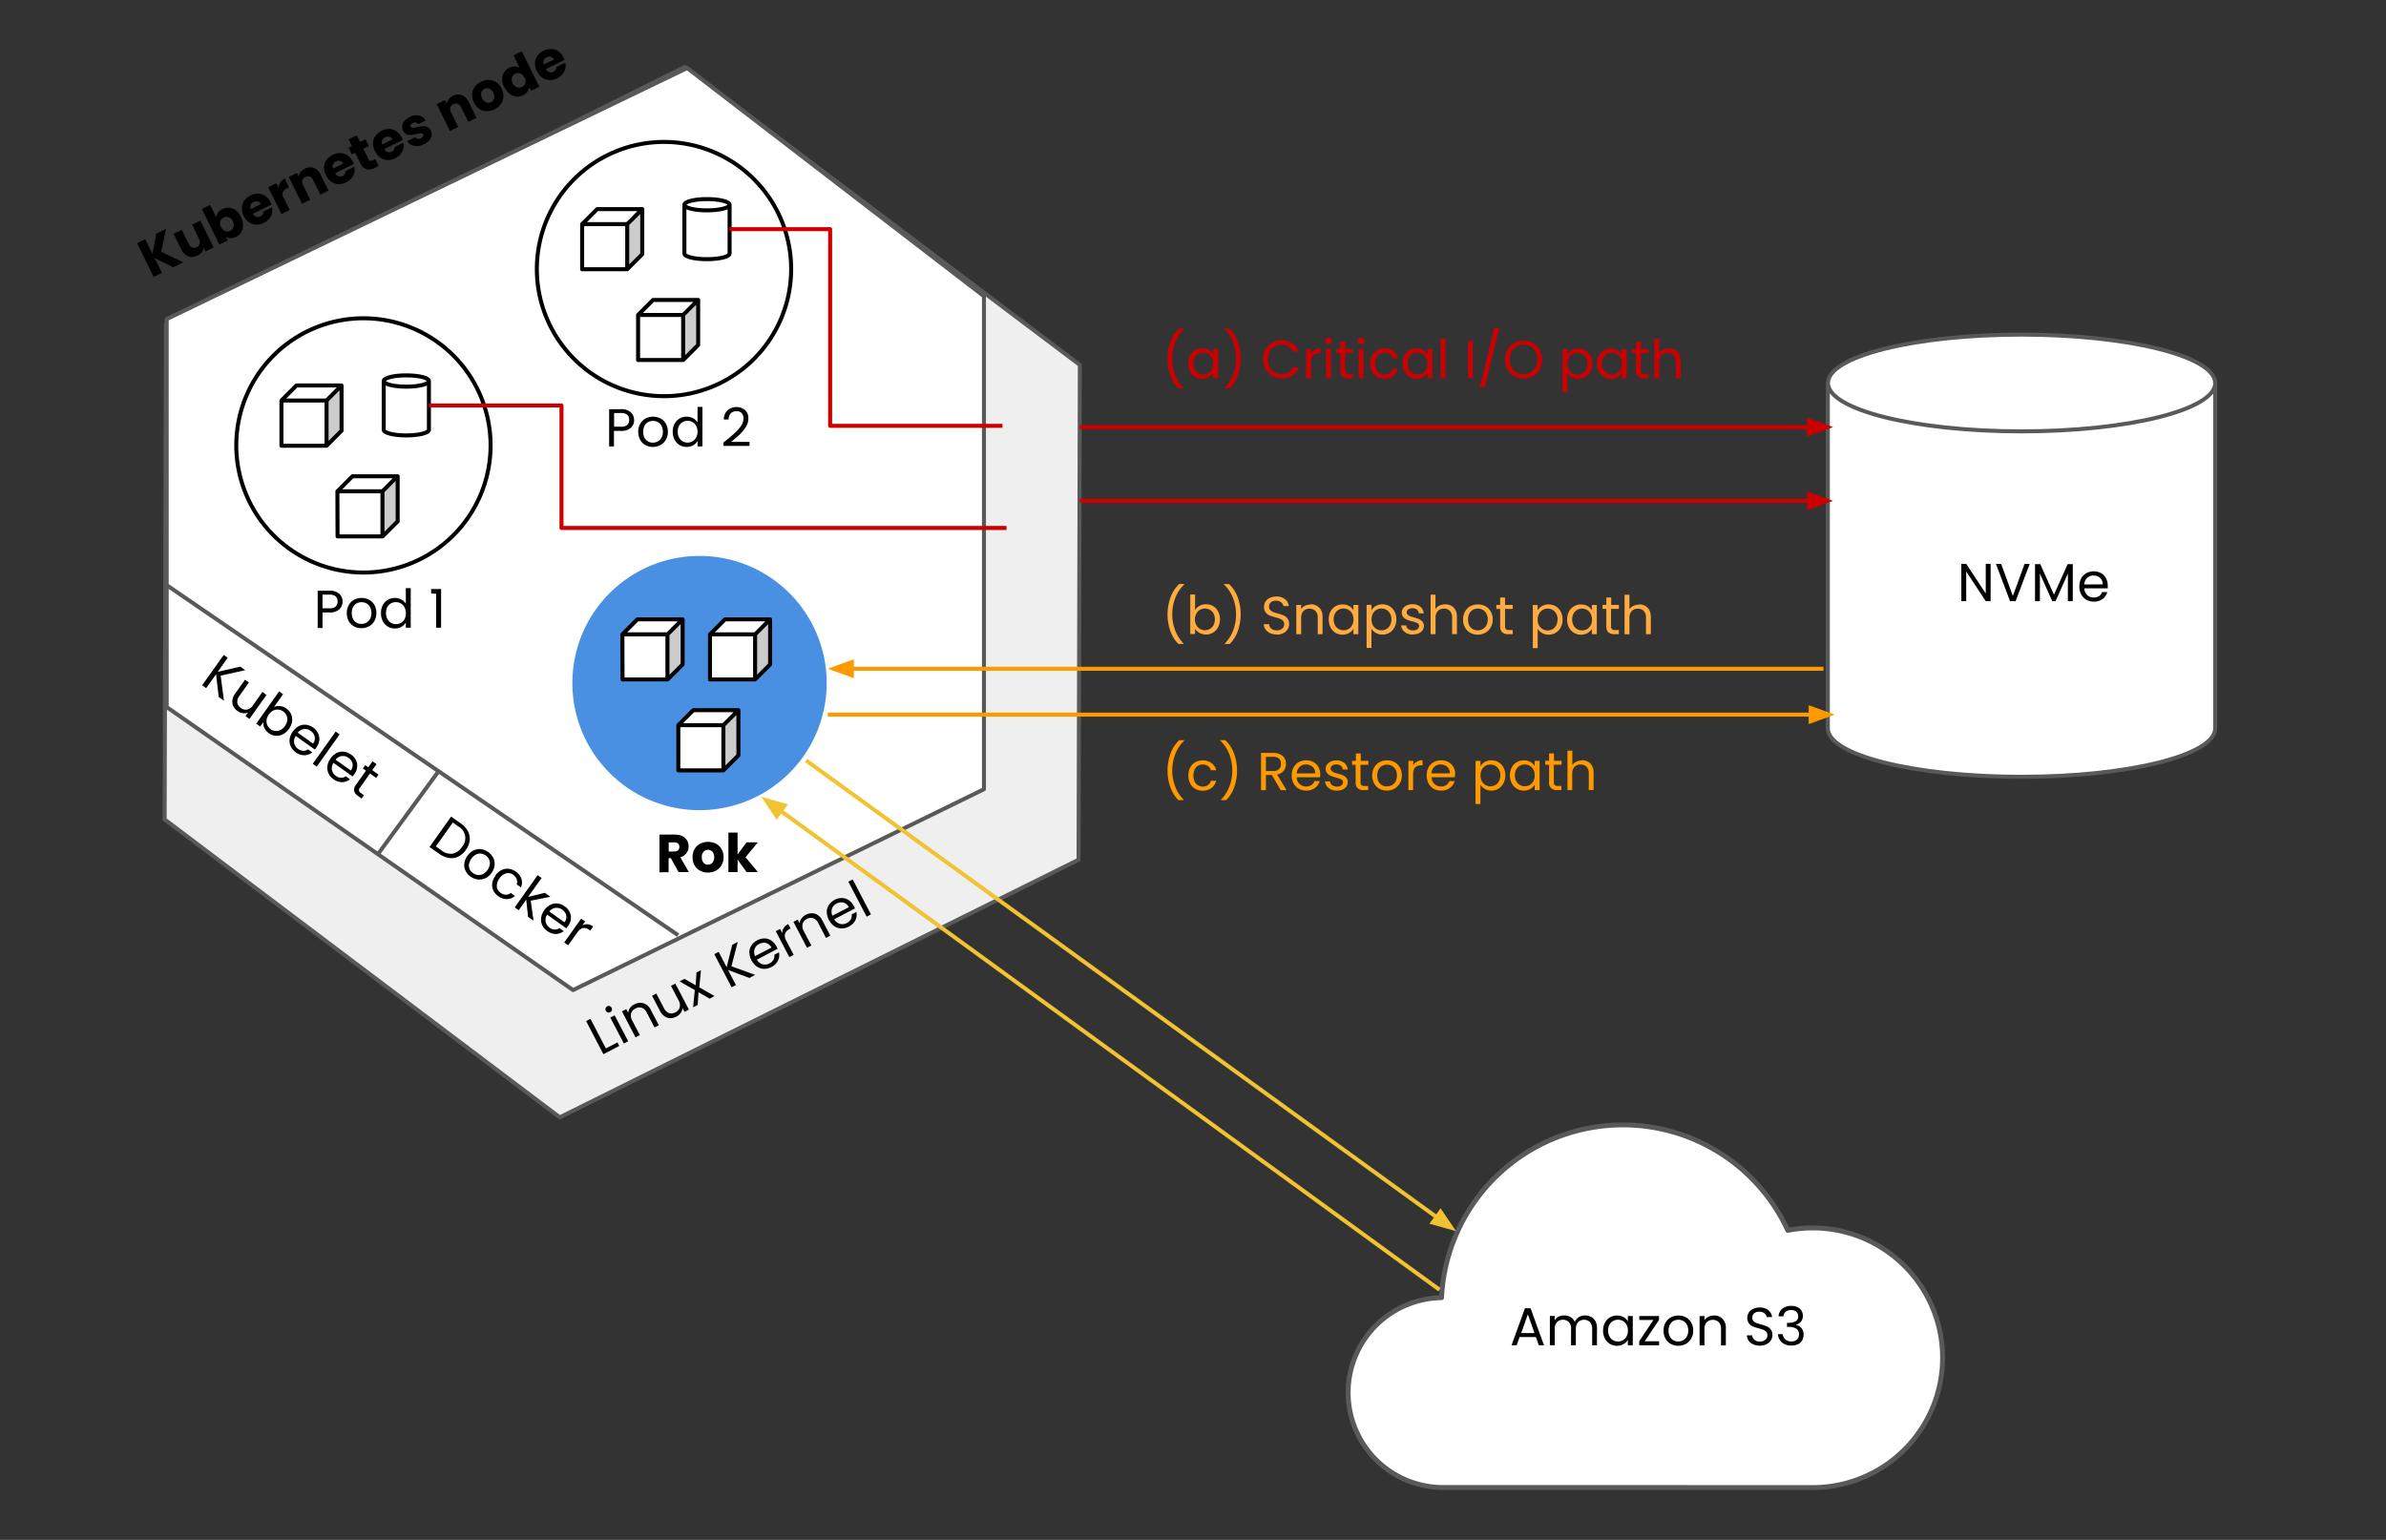<svg id="Layer_1" data-name="Layer 1" xmlns="http://www.w3.org/2000/svg" viewBox="0 0 720 464.79"><rect x="0" y="0" width="720" height="464.79" fill="#333333" stroke="none"/><defs><style>.cls-1,.cls-10,.cls-11,.cls-12,.cls-4{fill:#fff;}.cls-1,.cls-3{stroke:#595959;}.cls-1,.cls-14,.cls-17,.cls-22,.cls-26,.cls-3,.cls-6{stroke-linejoin:round;}.cls-1{stroke-width:1.48px;}.cls-2{fill:#efefef;}.cls-10,.cls-11,.cls-13,.cls-15,.cls-18,.cls-2,.cls-23,.cls-4,.cls-5,.cls-8,.cls-9{fill-rule:evenodd;}.cls-14,.cls-16,.cls-17,.cls-19,.cls-22,.cls-24,.cls-26,.cls-3,.cls-6{fill:none;}.cls-14,.cls-16,.cls-17,.cls-19,.cls-22,.cls-24,.cls-3,.cls-6{stroke-width:1.21px;}.cls-5{fill:#4a90e2;}.cls-6{stroke:#000;}.cls-7,.cls-8{opacity:0;}.cls-10,.cls-9{opacity:0.2;}.cls-11{opacity:0.4;}.cls-13{fill:#cbcbcb;}.cls-14,.cls-16{stroke:#f1c232;}.cls-15{fill:#f1c232;}.cls-16,.cls-19,.cls-24{stroke-miterlimit:10;}.cls-17,.cls-19{stroke:#f90;}.cls-18,.cls-21{fill:#f90;}.cls-20{fill:#ffab40;}.cls-22,.cls-24,.cls-26{stroke:#c00;}.cls-23,.cls-25{fill:#c00;}.cls-26{stroke-width:1.21px;}</style></defs><path class="cls-1" d="M547,449a39.18,39.18,0,1,0-7.51-77.63A54.8,54.8,0,0,0,435,391.69h-.07a28.65,28.65,0,0,0,0,57.29Z"/><polygon class="cls-2" points="49.68 247.34 50.07 98 206.62 20.24 325.86 110.16 325.47 259.5 168.92 337.25 49.68 247.34"/><polygon class="cls-3" points="49.68 247.34 50.07 98 206.62 20.24 325.86 110.16 325.47 259.5 168.92 337.25 49.68 247.34"/><polygon class="cls-4" points="50.3 213.42 172.92 298.84 296.92 238.22 296.92 89.42 207.37 20.54 50.3 96.31 50.3 213.42"/><polygon class="cls-3" points="50.3 213.42 172.92 298.84 296.92 238.22 296.92 89.42 207.37 20.54 50.3 96.31 50.3 213.42"/><path class="cls-5" d="M172.72,206.17h0a38.37,38.37,0,1,1,38.37,38.37A38.37,38.37,0,0,1,172.72,206.17Z"/><path class="cls-4" d="M71.3,134.44h0a38.37,38.37,0,1,1,38.37,38.37A38.37,38.37,0,0,1,71.3,134.44Z"/><path class="cls-6" d="M71.3,134.44h0a38.37,38.37,0,1,1,38.37,38.37A38.37,38.37,0,0,1,71.3,134.44Z"/><rect class="cls-7" x="161.17" y="268.83" width="126.74" height="39.95" transform="translate(-108.2 136.79) rotate(-27.58)"/><path d="M182.83,316.46l3.49-1.82.55,1.06-4.79,2.5-5.21-10,1.3-.68Zm1.34-10.94a1,1,0,0,1-1.42-1.19,1,1,0,0,1,.49-.59,1,1,0,0,1,.75-.06,1,1,0,0,1,.57.5,1,1,0,0,1,.08.76.91.91,0,0,1-.47.58Zm1.3.94,4.09,7.83-1.3.68-4.1-7.83Zm5.95-3.29a3.58,3.58,0,0,1,2.77-.35,3.74,3.74,0,0,1,2.19,2l2.42,4.62-1.29.67-2.32-4.43a2.81,2.81,0,0,0-1.52-1.49,2.35,2.35,0,0,0-1.93.22,2.44,2.44,0,0,0-1.3,1.5,3,3,0,0,0,.37,2.19l2.27,4.33-1.3.68-4.1-7.84,1.3-.68.59,1.12a2.81,2.81,0,0,1,.56-1.48,3.62,3.62,0,0,1,1.29-1.09Zm12.36-6.28,4.1,7.84-1.3.68-.61-1.16a2.86,2.86,0,0,1-.55,1.48,3.57,3.57,0,0,1-1.29,1.1,3.92,3.92,0,0,1-1.84.48,3.08,3.08,0,0,1-1.74-.54,4.23,4.23,0,0,1-1.39-1.62l-2.4-4.59,1.29-.67,2.31,4.41a2.81,2.81,0,0,0,1.51,1.48,2.35,2.35,0,0,0,1.93-.22,2.4,2.4,0,0,0,1.31-1.5,3,3,0,0,0-.38-2.19l-2.25-4.3Zm10.39,4.55-3.39-1.95-.26,3.85-1.36.71.5-5.21-4.59-2.62,1.47-.77,3.38,1.93.25-3.83,1.36-.71L211,298l4.6,2.64Zm12-6.26-6.48-2.4,2.38,4.54-1.3.68-5.22-10,1.31-.68,2.41,4.62,1.7-6.77,1.65-.86-1.91,7.35,7.16,2.59Zm8.1-9.6a7.6,7.6,0,0,1,.37.81l-6.26,3.27a2.79,2.79,0,0,0,3.83,1.13,2.75,2.75,0,0,0,1.2-1.13,2.41,2.41,0,0,0,.25-1.47l1.4-.73a3.86,3.86,0,0,1-.3,2.5,4.29,4.29,0,0,1-2,1.93,4.45,4.45,0,0,1-2.26.54,4,4,0,0,1-2.12-.7,5.51,5.51,0,0,1-2.25-4.26,3.74,3.74,0,0,1,.63-2.12,4.88,4.88,0,0,1,4-2.1,3.79,3.79,0,0,1,2,.65,4.31,4.31,0,0,1,1.47,1.68Zm-1.48.43a2.65,2.65,0,0,0-1-1.11,2.47,2.47,0,0,0-1.32-.35,3.16,3.16,0,0,0-1.4.38,2.67,2.67,0,0,0-1.35,1.51,2.89,2.89,0,0,0,.12,2.15l5-2.58Zm3.27-4.35a2.83,2.83,0,0,1,.44-1.56,3.36,3.36,0,0,1,1.35-1.18l.71,1.35-.35.17c-1.45.77-1.77,1.94-.94,3.52l2.23,4.26-1.31.68-4.09-7.83,1.3-.68.66,1.27Zm7.11-5.52a3.61,3.61,0,0,1,2.77-.34,3.76,3.76,0,0,1,2.19,2l2.42,4.62-1.29.67-2.32-4.43a2.84,2.84,0,0,0-1.52-1.49,2.39,2.39,0,0,0-1.93.21,2.44,2.44,0,0,0-1.3,1.5,3,3,0,0,0,.37,2.19l2.27,4.33-1.3.68-4.1-7.83,1.3-.68.58,1.12a2.91,2.91,0,0,1,.57-1.48,3.74,3.74,0,0,1,1.29-1.1Zm14.45-2.76c.13.25.25.52.37.81l-6.26,3.27a2.77,2.77,0,0,0,3.83,1.13,2.7,2.7,0,0,0,1.2-1.13A2.3,2.3,0,0,0,257,276l1.41-.73a3.83,3.83,0,0,1-.3,2.49,4.26,4.26,0,0,1-2,1.93,4.4,4.4,0,0,1-2.25.54,4,4,0,0,1-2.13-.7,5.5,5.5,0,0,1-2.24-4.26,3.77,3.77,0,0,1,.63-2.12,4.61,4.61,0,0,1,1.76-1.55,4.39,4.39,0,0,1,2.23-.54,3.8,3.8,0,0,1,2,.64,4.46,4.46,0,0,1,1.47,1.68Zm-1.48.43a2.76,2.76,0,0,0-1-1.1,2.38,2.38,0,0,0-1.32-.35,3.11,3.11,0,0,0-1.4.37,2.73,2.73,0,0,0-1.35,1.51,2.92,2.92,0,0,0,.12,2.16l5-2.59Zm1.17-8.36L262.82,276l-1.3.68L256,266.13Z"/><rect class="cls-7" x="72.55" y="175.14" width="39.95" height="92.53" transform="translate(-141.54 168.52) rotate(-54.59)"/><path d="M66,210.38l-.8-6.87-3,4.19-1.2-.86,6.51-9.16,1.2.85-3,4.25,6.8-1.56L74,202.29l-7.42,1.64,1,7.56Zm14.41-.6L75.27,217l-1.2-.85.76-1.07a2.78,2.78,0,0,1-1.57.18,3.55,3.55,0,0,1-1.56-.65,3.8,3.8,0,0,1-1.27-1.42,3.06,3.06,0,0,1-.31-1.8,4.23,4.23,0,0,1,.81-2l3-4.22,1.18.84-2.88,4.06a2.81,2.81,0,0,0-.63,2,2.38,2.38,0,0,0,1.07,1.61,2.4,2.4,0,0,0,1.93.49,3,3,0,0,0,1.78-1.33l2.81-4Zm2.27,3.63a3.48,3.48,0,0,1,1.83-.29,4,4,0,0,1,1.9.75,4.09,4.09,0,0,1,1.43,1.7,4,4,0,0,1,.3,2.16,5,5,0,0,1-.93,2.26,5.12,5.12,0,0,1-1.83,1.63,4,4,0,0,1-4.25-.31,4,4,0,0,1-1.35-1.57,3.49,3.49,0,0,1-.32-1.79l-.94,1.33-1.2-.85,6.91-9.74,1.2.85-2.75,3.87ZM86,219.12a3.66,3.66,0,0,0,.68-1.65,2.79,2.79,0,0,0-.24-1.55,3,3,0,0,0-1-1.19,3,3,0,0,0-1.45-.54,2.85,2.85,0,0,0-1.55.29,3.92,3.92,0,0,0-2,2.84,2.85,2.85,0,0,0,.23,1.57,3,3,0,0,0,2.44,1.74,2.87,2.87,0,0,0,1.56-.3A3.73,3.73,0,0,0,86,219.12Zm9.55,6.42a6.78,6.78,0,0,1-.56.69l-5.75-4.09a2.86,2.86,0,0,0-.46,2.18,2.81,2.81,0,0,0,1.19,1.74,2.66,2.66,0,0,0,1.55.56,2.34,2.34,0,0,0,1.42-.44l1.29.91a3.77,3.77,0,0,1-2.36.87,4.3,4.3,0,0,1-2.62-.88,4.54,4.54,0,0,1-1.51-1.77,4,4,0,0,1-.34-2.21,5.5,5.5,0,0,1,2.78-3.93,3.83,3.83,0,0,1,2.17-.41,4.6,4.6,0,0,1,2.19.87A4.46,4.46,0,0,1,96,221.37a3.79,3.79,0,0,1,.35,2.09,4.59,4.59,0,0,1-.83,2.08Zm-1.06-1.13A2.73,2.73,0,0,0,95,223a2.4,2.4,0,0,0-.29-1.34,3.07,3.07,0,0,0-1-1.07,2.71,2.71,0,0,0-2-.52,2.87,2.87,0,0,0-1.87,1.08l4.55,3.24Zm8-2.75-6.91,9.73-1.2-.85,6.91-9.73Zm4.45,12a8,8,0,0,1-.55.7l-5.76-4.1a2.87,2.87,0,0,0-.45,2.19,2.83,2.83,0,0,0,1.19,1.74,2.7,2.7,0,0,0,1.55.56,2.39,2.39,0,0,0,1.41-.45l1.29.92a3.8,3.8,0,0,1-2.36.86,4.21,4.21,0,0,1-2.61-.88,4.37,4.37,0,0,1-1.51-1.76,4,4,0,0,1-.34-2.21,4.94,4.94,0,0,1,.94-2.3,5.05,5.05,0,0,1,1.83-1.64,3.87,3.87,0,0,1,2.18-.4,4.57,4.57,0,0,1,2.18.87,4.4,4.4,0,0,1,1.5,1.73,3.82,3.82,0,0,1,.34,2.1,4.38,4.38,0,0,1-.83,2.07Zm-1.06-1.13a2.63,2.63,0,0,0,.54-1.39,2.45,2.45,0,0,0-.29-1.33,3.21,3.21,0,0,0-1-1.08,2.74,2.74,0,0,0-2-.52,2.89,2.89,0,0,0-1.86,1.09l4.54,3.23Zm5.76.95-3,4.25a1.22,1.22,0,0,0-.31.9,1.36,1.36,0,0,0,.62.77l.88.62-.72,1-1.07-.77a2.65,2.65,0,0,1-1.18-1.52,2.44,2.44,0,0,1,.58-1.87l3-4.25-.94-.66.7-1,.94.66,1.28-1.81,1.2.85-1.29,1.81,1.88,1.34-.7,1Z"/><rect class="cls-7" x="136.95" y="226.11" width="39.95" height="82.12" transform="translate(-151.76 240.4) rotate(-54.61)"/><path d="M139,248.49a7.07,7.07,0,0,1,2.2,2.4,4.84,4.84,0,0,1,.54,2.8,6.6,6.6,0,0,1-3.46,4.88,4.81,4.81,0,0,1-2.81.39,7.12,7.12,0,0,1-3-1.3l-2.86-2,6.51-9.17,2.86,2Zm-5.81,8.18a4.45,4.45,0,0,0,3.37,1,4.36,4.36,0,0,0,2.81-2,4,4,0,0,0-1.07-6.22l-1.65-1.18-5.12,7.21,1.66,1.18Zm8.8,7.91a4.46,4.46,0,0,1-1.51-1.76,4,4,0,0,1-.36-2.22,4.88,4.88,0,0,1,.93-2.3,4.68,4.68,0,0,1,1.87-1.61,4,4,0,0,1,2.23-.38,4.95,4.95,0,0,1,3.71,2.64,4,4,0,0,1,.39,2.22,4.74,4.74,0,0,1-.91,2.3,4.68,4.68,0,0,1-1.89,1.62,4.25,4.25,0,0,1-2.27.36,4.64,4.64,0,0,1-2.19-.87Zm.75-1.05a3.08,3.08,0,0,0,1.42.56,2.78,2.78,0,0,0,1.56-.26,4.08,4.08,0,0,0,2.1-2.94,2.73,2.73,0,0,0-.26-1.54,2.91,2.91,0,0,0-1-1.14,3.06,3.06,0,0,0-1.42-.56,2.63,2.63,0,0,0-1.51.28,3.8,3.8,0,0,0-1.38,1.24,3.92,3.92,0,0,0-.73,1.71,2.66,2.66,0,0,0,.22,1.52,3,3,0,0,0,1,1.13Zm6.73.75a5,5,0,0,1,1.83-1.64,4,4,0,0,1,2.16-.41,4.42,4.42,0,0,1,2.15.83,4.36,4.36,0,0,1,1.74,2.2,3.78,3.78,0,0,1-.14,2.6l-1.29-.92a2.23,2.23,0,0,0,0-1.55,2.72,2.72,0,0,0-1-1.32,2.6,2.6,0,0,0-2.15-.47,3.53,3.53,0,0,0-2.05,1.55,3.63,3.63,0,0,0-.8,2.46,2.58,2.58,0,0,0,1.16,1.88,2.66,2.66,0,0,0,1.57.57,2.3,2.3,0,0,0,1.47-.54l1.29.92a3.85,3.85,0,0,1-2.41.94,4.24,4.24,0,0,1-2.64-.87,4.41,4.41,0,0,1-1.5-1.76,3.94,3.94,0,0,1-.32-2.18,5,5,0,0,1,1-2.29Zm9.88,12.46-.56-5.19-2.26,3.18-1.2-.85,6.91-9.73,1.2.85-4.07,5.72,5.05-1.23,1.67,1.19-5.94,1.18.84,6Zm12.08,2.74a8,8,0,0,1-.55.7l-5.76-4.09a2.78,2.78,0,0,0,.73,3.92,2.69,2.69,0,0,0,1.56.56,2.26,2.26,0,0,0,1.41-.45l1.29.92a3.87,3.87,0,0,1-2.36.87,4.22,4.22,0,0,1-2.61-.89,4.37,4.37,0,0,1-1.51-1.76,4,4,0,0,1-.34-2.21,4.89,4.89,0,0,1,.93-2.29,5.07,5.07,0,0,1,1.84-1.64,3.86,3.86,0,0,1,2.18-.41,4.57,4.57,0,0,1,2.18.87,4.5,4.5,0,0,1,1.5,1.74,3.79,3.79,0,0,1,.34,2.09,4.34,4.34,0,0,1-.83,2.07Zm-1.06-1.13a2.63,2.63,0,0,0,.54-1.39,2.47,2.47,0,0,0-.29-1.33,3.09,3.09,0,0,0-1-1.07,2.71,2.71,0,0,0-2-.52,2.87,2.87,0,0,0-1.87,1.08l4.55,3.23Zm5.37.95a2.74,2.74,0,0,1,1.58-.32,3.41,3.41,0,0,1,1.67.67l-.88,1.23-.31-.22q-2-1.43-3.56.75l-2.79,3.92-1.19-.85,5.11-7.2,1.2.85-.83,1.17Z"/><line class="cls-7" x1="50.3" y1="176.62" x2="204.63" y2="282.28"/><line class="cls-3" x1="50.3" y1="176.62" x2="204.63" y2="282.28"/><line class="cls-7" x1="132.12" y1="233.1" x2="113.98" y2="257.91"/><line class="cls-3" x1="132.12" y1="233.1" x2="113.98" y2="257.91"/><rect class="cls-7" x="84.93" y="120.89" width="13.6" height="13.6"/><polygon class="cls-8" points="98.54 120.89 103.07 116.35 103.07 129.96 98.54 134.49 98.54 120.89"/><polygon class="cls-8" points="84.93 120.89 89.47 116.35 103.07 116.35 98.54 120.89 84.93 120.89"/><path class="cls-8" d="M98.54,120.89v13.6m-13.61-13.6H98.54l4.53-4.54m-18.14,4.54,4.54-4.54h13.6V130l-4.53,4.54H84.93Z"/><polygon class="cls-9" points="98.54 120.89 103.07 116.35 103.07 129.96 98.54 134.49 98.54 120.89"/><polygon class="cls-10" points="84.93 120.89 89.47 116.35 103.07 116.35 98.54 120.89 84.93 120.89"/><path class="cls-6" d="M98.54,120.89v13.6m-13.61-13.6H98.54l4.53-4.54m-18.14,4.54,4.54-4.54h13.6V130l-4.53,4.54H84.93Z"/><rect class="cls-7" x="101.81" y="148.3" width="13.6" height="13.6"/><polygon class="cls-8" points="115.41 148.3 119.95 143.76 119.95 157.37 115.41 161.9 115.41 148.3"/><polygon class="cls-8" points="101.81 148.3 106.34 143.76 119.95 143.76 115.41 148.3 101.81 148.3"/><path class="cls-8" d="M115.41,148.3v13.6m-13.6-13.6h13.6l4.54-4.54m-18.14,4.54,4.54-4.54H120v13.6l-4.54,4.54h-13.6Z"/><polygon class="cls-9" points="115.41 148.3 119.95 143.76 119.95 157.37 115.41 161.9 115.41 148.3"/><polygon class="cls-10" points="101.81 148.3 106.34 143.76 119.95 143.76 115.41 148.3 101.81 148.3"/><path class="cls-6" d="M115.41,148.3v13.6m-13.6-13.6h13.6l4.54-4.54m-18.14,4.54,4.54-4.54H120v13.6l-4.54,4.54h-13.6Z"/><path class="cls-8" d="M115.79,115h0c0,.94,3,1.71,6.82,1.71s6.82-.77,6.82-1.71v14.73c0,.94-3.06,1.7-6.82,1.7s-6.82-.76-6.82-1.7Z"/><path class="cls-8" d="M115.79,115h0c0-.94,3-1.7,6.82-1.7s6.82.76,6.82,1.7-3.06,1.71-6.82,1.71S115.79,116,115.79,115Z"/><path class="cls-8" d="M129.43,115h0c0,.94-3.06,1.71-6.82,1.71s-6.82-.77-6.82-1.71,3-1.7,6.82-1.7,6.82.76,6.82,1.7v14.73c0,.94-3.06,1.7-6.82,1.7s-6.82-.76-6.82-1.7V115"/><path class="cls-11" d="M115.79,115h0c0-.94,3-1.7,6.82-1.7s6.82.76,6.82,1.7-3.06,1.71-6.82,1.71S115.79,116,115.79,115Z"/><path class="cls-6" d="M129.43,115h0c0,.94-3.06,1.71-6.82,1.71s-6.82-.77-6.82-1.71,3-1.7,6.82-1.7,6.82.76,6.82,1.7v14.73c0,.94-3.06,1.7-6.82,1.7s-6.82-.76-6.82-1.7V115"/><rect class="cls-7" x="83.73" y="163.18" width="66.53" height="41.11"/><path d="M103.37,181.61a3.11,3.11,0,0,1-1,2.33,4.09,4.09,0,0,1-2.92.92H97.32v4.7H95.86V178.31h3.63a4.13,4.13,0,0,1,2.89.92,3.12,3.12,0,0,1,1,2.38Zm-3.88,2a2.58,2.58,0,0,0,1.8-.53,1.93,1.93,0,0,0,.58-1.51c0-1.39-.79-2.09-2.38-2.09H97.32v4.13Zm9.56,6a4.58,4.58,0,0,1-2.25-.56,4,4,0,0,1-1.58-1.61,4.91,4.91,0,0,1-.57-2.41,4.68,4.68,0,0,1,.59-2.39,4,4,0,0,1,1.6-1.6,4.9,4.9,0,0,1,4.55,0,4,4,0,0,1,1.6,1.59,5.16,5.16,0,0,1,0,4.81,4.16,4.16,0,0,1-1.64,1.61,4.76,4.76,0,0,1-2.29.56Zm0-1.29a3,3,0,0,0,1.48-.37,2.87,2.87,0,0,0,1.13-1.11,4.11,4.11,0,0,0,0-3.62,2.75,2.75,0,0,0-1.09-1.1,3.2,3.2,0,0,0-2.95,0,2.7,2.7,0,0,0-1.07,1.1,3.75,3.75,0,0,0-.4,1.81,3.86,3.86,0,0,0,.39,1.82,2.65,2.65,0,0,0,1.06,1.11,3,3,0,0,0,1.45.36Zm5.92-3.3a4.89,4.89,0,0,1,.55-2.38,3.86,3.86,0,0,1,1.51-1.59,4.11,4.11,0,0,1,2.15-.57,4,4,0,0,1,1.92.48,3.51,3.51,0,0,1,1.36,1.25v-4.68h1.48v11.94h-1.48V187.9a3.43,3.43,0,0,1-1.3,1.29,3.81,3.81,0,0,1-2,.51,4,4,0,0,1-3.64-2.21,5,5,0,0,1-.55-2.38Zm7.49,0a3.55,3.55,0,0,0-.41-1.74,2.85,2.85,0,0,0-1.09-1.14,3,3,0,0,0-1.5-.39,3.11,3.11,0,0,0-1.51.38,2.87,2.87,0,0,0-1.08,1.13,3.73,3.73,0,0,0-.4,1.75,3.78,3.78,0,0,0,.4,1.76A2.93,2.93,0,0,0,118,188a3,3,0,0,0,1.51.39A3,3,0,0,0,121,188a2.88,2.88,0,0,0,1.09-1.15,3.62,3.62,0,0,0,.41-1.75Zm7.64-5.89v-1.34h3v11.67h-1.48V179.23Z"/><rect class="cls-7" x="171.72" y="108.38" width="76.74" height="41.11"/><path d="M191.36,126.8a3.1,3.1,0,0,1-1,2.33,4.06,4.06,0,0,1-2.93.93h-2.16v4.69h-1.46V123.51h3.62a4.14,4.14,0,0,1,2.9.92,3.08,3.08,0,0,1,1,2.37Zm-3.89,2a2.64,2.64,0,0,0,1.81-.53,2,2,0,0,0,.58-1.52c0-1.39-.79-2.08-2.39-2.08h-2.16v4.13ZM197,134.9a4.48,4.48,0,0,1-2.25-.57,4,4,0,0,1-1.58-1.6,5,5,0,0,1-.57-2.41,4.69,4.69,0,0,1,.59-2.4,4,4,0,0,1,1.6-1.6,5,5,0,0,1,4.55,0,4,4,0,0,1,1.6,1.59,4.71,4.71,0,0,1,.59,2.41,4.76,4.76,0,0,1-.6,2.41,4.14,4.14,0,0,1-1.64,1.6,4.66,4.66,0,0,1-2.29.57Zm0-1.29a3.15,3.15,0,0,0,1.48-.37,2.83,2.83,0,0,0,1.13-1.12,3.58,3.58,0,0,0,.42-1.8,3.62,3.62,0,0,0-.42-1.81,2.77,2.77,0,0,0-1.09-1.11,3.2,3.2,0,0,0-2.95,0,2.73,2.73,0,0,0-1.07,1.11,3.73,3.73,0,0,0-.4,1.81,3.89,3.89,0,0,0,.39,1.82,2.68,2.68,0,0,0,1.06,1.1,2.87,2.87,0,0,0,1.45.37ZM203,130.3a4.92,4.92,0,0,1,.55-2.38,4,4,0,0,1,1.51-1.59,4.2,4.2,0,0,1,2.15-.56,4.07,4.07,0,0,1,1.92.47,3.58,3.58,0,0,1,1.36,1.25v-4.67h1.48v11.93h-1.48v-1.66a3.52,3.52,0,0,1-1.3,1.3,3.81,3.81,0,0,1-2,.51,4.1,4.1,0,0,1-2.13-.58,4,4,0,0,1-1.51-1.63,5,5,0,0,1-.55-2.39Zm7.49,0a3.62,3.62,0,0,0-.41-1.75,2.83,2.83,0,0,0-1.09-1.13,2.89,2.89,0,0,0-1.51-.4,3,3,0,0,0-1.5.39,2.81,2.81,0,0,0-1.08,1.13,3.66,3.66,0,0,0-.4,1.74,3.79,3.79,0,0,0,.4,1.77,2.83,2.83,0,0,0,1.08,1.14,3,3,0,0,0,3,0,2.79,2.79,0,0,0,1.09-1.14,3.65,3.65,0,0,0,.41-1.75Zm7.85,3.25q2.05-1.63,3.21-2.7a12.49,12.49,0,0,0,2-2.21,4,4,0,0,0,.8-2.26,2.51,2.51,0,0,0-.51-1.66,2,2,0,0,0-1.64-.6,2.18,2.18,0,0,0-1.7.68,2.87,2.87,0,0,0-.65,1.83h-1.42a3.87,3.87,0,0,1,1.1-2.79,4.17,4.17,0,0,1,5.3-.06,3.31,3.31,0,0,1,1,2.53,4.8,4.8,0,0,1-.8,2.61,11.31,11.31,0,0,1-1.81,2.22c-.68.64-1.55,1.39-2.6,2.24h5.55v1.22H218.3v-1.05Z"/><rect class="cls-7" x="187.11" y="236.86" width="76.74" height="41.11"/><path d="M204.78,263.24,202.42,259h-.66v4.28H199V251.91h4.63a5.12,5.12,0,0,1,2.28.47,3.21,3.21,0,0,1,1.41,1.28,3.53,3.53,0,0,1,.47,1.82,3.29,3.29,0,0,1-2.51,3.27l2.61,4.49Zm-3-6.23h1.71a1.58,1.58,0,0,0,1.14-.37,1.42,1.42,0,0,0,.38-1,1.34,1.34,0,0,0-.38-1,1.58,1.58,0,0,0-1.14-.38h-1.71Zm11.86,6.36a4.9,4.9,0,0,1-2.38-.57,4.11,4.11,0,0,1-1.67-1.61,4.86,4.86,0,0,1-.6-2.45,4.79,4.79,0,0,1,.61-2.45,4.22,4.22,0,0,1,1.68-1.62,5.38,5.38,0,0,1,4.78,0,4.26,4.26,0,0,1,1.67,1.62,4.8,4.8,0,0,1,.62,2.45,4.67,4.67,0,0,1-.63,2.44A4.06,4.06,0,0,1,216,262.8a5,5,0,0,1-2.39.57Zm0-2.39a1.78,1.78,0,0,0,1.34-.58,2.78,2.78,0,0,0,0-3.32,1.82,1.82,0,0,0-2.67,0,2.34,2.34,0,0,0-.53,1.67,2.39,2.39,0,0,0,.52,1.66,1.69,1.69,0,0,0,1.32.58Zm11.67,2.26-2.74-3.78v3.78h-2.76V251.3h2.76v6.6l2.73-3.66h3.4l-3.74,4.51,3.77,4.49Z"/><rect class="cls-12" x="187.81" y="191.48" width="13.6" height="13.6"/><polygon class="cls-13" points="201.41 191.48 205.95 186.94 205.95 200.55 201.41 205.08 201.41 191.48"/><polygon class="cls-4" points="187.81 191.48 192.34 186.94 205.95 186.94 201.41 191.48 187.81 191.48"/><path class="cls-8" d="M201.41,191.48v13.6m-13.6-13.6h13.6l4.54-4.54m-18.14,4.54,4.53-4.54H206v13.61l-4.54,4.53h-13.6Z"/><path class="cls-6" d="M201.41,191.48v13.6m-13.6-13.6h13.6l4.54-4.54m-18.14,4.54,4.53-4.54H206v13.61l-4.54,4.53h-13.6Z"/><rect class="cls-12" x="204.69" y="218.89" width="13.6" height="13.6"/><polygon class="cls-13" points="218.29 218.89 222.82 214.35 222.82 227.96 218.29 232.49 218.29 218.89"/><polygon class="cls-4" points="204.69 218.89 209.22 214.35 222.82 214.35 218.29 218.89 204.69 218.89"/><path class="cls-8" d="M218.29,218.89v13.6m-13.6-13.6h13.6l4.53-4.54m-18.13,4.54,4.53-4.54h13.6V228l-4.53,4.53h-13.6Z"/><path class="cls-6" d="M218.29,218.89v13.6m-13.6-13.6h13.6l4.53-4.54m-18.13,4.54,4.53-4.54h13.6V228l-4.53,4.53h-13.6Z"/><path class="cls-4" d="M551.61,115.6h0c0,8.06,26.16,14.6,58.43,14.6s58.44-6.54,58.44-14.6V219.86c0,8.07-26.16,14.61-58.44,14.61s-58.43-6.54-58.43-14.61Z"/><path class="cls-4" d="M551.61,115.6h0c0-8.07,26.16-14.61,58.43-14.61s58.44,6.54,58.44,14.61S642.32,130.2,610,130.2,551.61,123.66,551.61,115.6Z"/><path class="cls-8" d="M668.48,115.6h0c0,8.06-26.16,14.6-58.44,14.6s-58.43-6.54-58.43-14.6S577.77,101,610,101s58.44,6.54,58.44,14.61V219.86c0,8.07-26.16,14.61-58.44,14.61s-58.43-6.54-58.43-14.61V115.6"/><path class="cls-3" d="M668.48,115.6h0c0,8.06-26.16,14.6-58.44,14.6s-58.43-6.54-58.43-14.6S577.77,101,610,101s58.44,6.54,58.44,14.61V219.86c0,8.07-26.16,14.61-58.44,14.61s-58.43-6.54-58.43-14.61V115.6"/><rect class="cls-7" x="579.72" y="155.07" width="76.74" height="41.11"/><path d="M600.69,181.45h-1.47l-5.9-8.95v8.95h-1.47V170.19h1.47l5.9,8.94v-8.94h1.47Zm11.79-11.24-4.24,11.24h-1.69l-4.25-11.24h1.57l3.53,9.69,3.53-9.69Zm13,.08v11.16H624v-8.33l-3.71,8.33h-1l-3.73-8.34v8.34h-1.47V170.29h1.59l4.13,9.22,4.12-9.22Zm10.55,6.4c0,.28,0,.58,0,.89h-7.06a2.76,2.76,0,0,0,2.87,2.77,2.78,2.78,0,0,0,1.59-.44,2.36,2.36,0,0,0,.89-1.19h1.58a3.86,3.86,0,0,1-1.42,2.08,4.29,4.29,0,0,1-2.64.79,4.42,4.42,0,0,1-2.25-.56,4,4,0,0,1-1.56-1.61,4.9,4.9,0,0,1-.56-2.41,5.12,5.12,0,0,1,.54-2.4,3.87,3.87,0,0,1,1.54-1.59,4.65,4.65,0,0,1,2.29-.56A4.46,4.46,0,0,1,634,173a3.73,3.73,0,0,1,1.49,1.51,4.44,4.44,0,0,1,.53,2.17Zm-1.52-.31a2.66,2.66,0,0,0-.37-1.44,2.43,2.43,0,0,0-1-.92,3.11,3.11,0,0,0-1.41-.31,2.68,2.68,0,0,0-1.89.71,2.89,2.89,0,0,0-.9,2Z"/><path class="cls-4" d="M162,81.21h0a38.37,38.37,0,1,1,38.37,38.37A38.37,38.37,0,0,1,162,81.21Z"/><path class="cls-6" d="M162,81.21h0a38.37,38.37,0,1,1,38.37,38.37A38.37,38.37,0,0,1,162,81.21Z"/><rect class="cls-7" x="175.67" y="67.65" width="13.6" height="13.6"/><polygon class="cls-8" points="189.27 67.65 193.81 63.12 193.81 76.72 189.27 81.26 189.27 67.65"/><polygon class="cls-8" points="175.67 67.65 180.2 63.12 193.81 63.12 189.27 67.65 175.67 67.65"/><path class="cls-8" d="M189.27,67.65V81.26m-13.6-13.61h13.6l4.54-4.53m-18.14,4.53,4.53-4.53h13.61v13.6l-4.54,4.54h-13.6Z"/><polygon class="cls-9" points="189.27 67.65 193.81 63.12 193.81 76.72 189.27 81.26 189.27 67.65"/><polygon class="cls-10" points="175.67 67.65 180.2 63.12 193.81 63.12 189.27 67.65 175.67 67.65"/><path class="cls-6" d="M189.27,67.65V81.26m-13.6-13.61h13.6l4.54-4.53m-18.14,4.53,4.53-4.53h13.61v13.6l-4.54,4.54h-13.6Z"/><rect class="cls-7" x="192.55" y="95.06" width="13.6" height="13.6"/><polygon class="cls-8" points="206.15 95.06 210.69 90.53 210.69 104.13 206.15 108.67 206.15 95.06"/><polygon class="cls-8" points="192.55 95.06 197.08 90.53 210.69 90.53 206.15 95.06 192.55 95.06"/><path class="cls-8" d="M206.15,95.06v13.61m-13.6-13.61h13.6l4.53-4.53m-18.13,4.53,4.53-4.53h13.6v13.6l-4.53,4.54h-13.6Z"/><polygon class="cls-9" points="206.15 95.06 210.69 90.53 210.69 104.13 206.15 108.67 206.15 95.06"/><polygon class="cls-10" points="192.55 95.06 197.08 90.53 210.69 90.53 206.15 95.06 192.55 95.06"/><path class="cls-6" d="M206.15,95.06v13.61m-13.6-13.61h13.6l4.53-4.53m-18.13,4.53,4.53-4.53h13.6v13.6l-4.53,4.54h-13.6Z"/><path class="cls-8" d="M206.52,61.8h0c0,.94,3.06,1.7,6.82,1.7s6.82-.76,6.82-1.7V76.53c0,.94-3,1.7-6.82,1.7s-6.82-.76-6.82-1.7Z"/><path class="cls-8" d="M206.52,61.8h0c0-.94,3.06-1.71,6.82-1.71s6.82.77,6.82,1.71-3,1.7-6.82,1.7S206.52,62.74,206.52,61.8Z"/><path class="cls-8" d="M220.16,61.8h0c0,.94-3,1.7-6.82,1.7s-6.82-.76-6.82-1.7,3.06-1.71,6.82-1.71,6.82.77,6.82,1.71V76.53c0,.94-3,1.7-6.82,1.7s-6.82-.76-6.82-1.7V61.8"/><path class="cls-11" d="M206.52,61.8h0c0-.94,3.06-1.71,6.82-1.71s6.82.77,6.82,1.71-3,1.7-6.82,1.7S206.52,62.74,206.52,61.8Z"/><path class="cls-6" d="M220.16,61.8h0c0,.94-3,1.7-6.82,1.7s-6.82-.76-6.82-1.7,3.06-1.71,6.82-1.71,6.82.77,6.82,1.71V76.53c0,.94-3,1.7-6.82,1.7s-6.82-.76-6.82-1.7V61.8"/><line class="cls-7" x1="243.24" y1="229.54" x2="439.4" y2="371.63"/><line class="cls-14" x1="243.24" y1="229.54" x2="433.52" y2="367.38"/><polygon class="cls-15" points="432.35 369 437.97 370.6 434.69 365.76 432.35 369"/><polygon class="cls-16" points="432.35 369 437.97 370.6 434.69 365.76 432.35 369"/><line class="cls-7" x1="229.72" y1="240.49" x2="434.38" y2="389.29"/><line class="cls-14" x1="235.59" y1="244.76" x2="434.38" y2="389.29"/><polygon class="cls-15" points="236.76 243.15 231.15 241.53 234.41 246.38 236.76 243.15"/><polygon class="cls-16" points="236.76 243.15 231.15 241.53 234.41 246.38 236.76 243.15"/><line class="cls-7" x1="249.8" y1="201.86" x2="550.26" y2="201.86"/><line class="cls-17" x1="257.06" y1="201.86" x2="550.26" y2="201.86"/><polygon class="cls-18" points="257.06 199.86 251.57 201.85 257.06 203.85 257.06 199.86"/><polygon class="cls-19" points="257.06 199.86 251.57 201.85 257.06 203.85 257.06 199.86"/><line class="cls-7" x1="249.8" y1="215.71" x2="553.65" y2="215.71"/><line class="cls-17" x1="249.8" y1="215.71" x2="546.39" y2="215.71"/><polygon class="cls-18" points="546.39 217.71 551.88 215.71 546.39 213.71 546.39 217.71"/><polygon class="cls-19" points="546.39 217.71 551.88 215.71 546.39 213.71 546.39 217.71"/><rect class="cls-7" x="339.69" y="165.04" width="173.03" height="36.81"/><path class="cls-20" d="M355.6,194.37a10.28,10.28,0,0,1-2.41-3.85,14.4,14.4,0,0,1-.87-5.05,14.75,14.75,0,0,1,.91-5.19,10.2,10.2,0,0,1,2.61-4h1.53v.14a10.92,10.92,0,0,0-2.72,4.07,13.92,13.92,0,0,0-.91,4.95,13.23,13.23,0,0,0,.87,4.77,11.38,11.38,0,0,0,2.52,4v.14Zm5-10.19a3.51,3.51,0,0,1,1.33-1.29,3.94,3.94,0,0,1,2-.5,4,4,0,0,1,3.65,2.16,5,5,0,0,1,.55,2.38,5.09,5.09,0,0,1-.55,2.38,4,4,0,0,1-3.65,2.21,4,4,0,0,1-2-.5,3.45,3.45,0,0,1-1.3-1.27v1.62h-1.46V179.44h1.46v4.74Zm6,2.75a3.62,3.62,0,0,0-.41-1.75,2.83,2.83,0,0,0-1.09-1.13,3.08,3.08,0,0,0-1.51-.38,3,3,0,0,0-1.49.39,2.88,2.88,0,0,0-1.09,1.15,3.46,3.46,0,0,0-.42,1.73,3.51,3.51,0,0,0,.42,1.75,3,3,0,0,0,1.09,1.15,3.08,3.08,0,0,0,3,0,2.88,2.88,0,0,0,1.09-1.15,3.66,3.66,0,0,0,.41-1.76Zm3,7.45v-.14a11.55,11.55,0,0,0,2.53-4,13.4,13.4,0,0,0,.86-4.77,13.7,13.7,0,0,0-.91-4.95,10.81,10.81,0,0,0-2.72-4.07v-.15h1.53a10.27,10.27,0,0,1,2.61,4,15.26,15.26,0,0,1,0,10.24,10.33,10.33,0,0,1-2.41,3.85Zm15.67-2.88a4.89,4.89,0,0,1-2-.39,3.45,3.45,0,0,1-1.38-1.1,2.83,2.83,0,0,1-.51-1.62h1.56a2,2,0,0,0,.66,1.33,2.33,2.33,0,0,0,1.67.54,2.42,2.42,0,0,0,1.65-.52,1.71,1.71,0,0,0,.6-1.35,1.52,1.52,0,0,0-.35-1,2.25,2.25,0,0,0-.89-.61,13.2,13.2,0,0,0-1.43-.45,14.05,14.05,0,0,1-1.79-.58,3,3,0,0,1-1.14-.92,2.65,2.65,0,0,1-.48-1.67,2.93,2.93,0,0,1,.47-1.63,3,3,0,0,1,1.32-1.09,4.57,4.57,0,0,1,1.94-.39,4.12,4.12,0,0,1,2.59.79,3,3,0,0,1,1.14,2.1h-1.62a1.76,1.76,0,0,0-.67-1.14,2.47,2.47,0,0,0-1.59-.49,2.29,2.29,0,0,0-1.5.48,1.63,1.63,0,0,0-.58,1.33,1.45,1.45,0,0,0,.35,1,2.4,2.4,0,0,0,.86.59c.33.13.81.28,1.42.46a12.75,12.75,0,0,1,1.79.6,3,3,0,0,1,1.16.92,2.65,2.65,0,0,1,.49,1.69,3,3,0,0,1-.44,1.55,3.2,3.2,0,0,1-1.29,1.17,4.26,4.26,0,0,1-2,.45Zm10.21-9.1a3.59,3.59,0,0,1,2.61,1,3.76,3.76,0,0,1,1,2.82v5.21h-1.45v-5a2.87,2.87,0,0,0-.66-2,2.7,2.7,0,0,0-3.66,0,3,3,0,0,0-.68,2.11v4.89h-1.47v-8.84h1.47v1.25a2.84,2.84,0,0,1,1.18-1,3.65,3.65,0,0,1,1.66-.37Zm5.47,4.55a5,5,0,0,1,.54-2.38A4.06,4.06,0,0,1,403,183a4.19,4.19,0,0,1,2.14-.56,4,4,0,0,1,2,.5,3.27,3.27,0,0,1,1.27,1.26v-1.61h1.48v8.84h-1.48v-1.65a3.4,3.4,0,0,1-1.3,1.28,3.85,3.85,0,0,1-2,.51A4,4,0,0,1,403,191a4.15,4.15,0,0,1-1.5-1.63,5.16,5.16,0,0,1-.54-2.39Zm7.48,0a3.55,3.55,0,0,0-.4-1.74,2.79,2.79,0,0,0-1.09-1.14,3,3,0,0,0-1.51-.4,2.94,2.94,0,0,0-1.5.39,2.81,2.81,0,0,0-1.08,1.13,3.55,3.55,0,0,0-.4,1.74,3.67,3.67,0,0,0,.4,1.77,2.87,2.87,0,0,0,2.58,1.54,3,3,0,0,0,1.51-.39,2.88,2.88,0,0,0,1.09-1.15,3.62,3.62,0,0,0,.4-1.75Zm5.44-2.77a3.5,3.5,0,0,1,1.29-1.27,4,4,0,0,1,2-.5,4.19,4.19,0,0,1,2.14.56,4.06,4.06,0,0,1,1.51,1.59,5.06,5.06,0,0,1,.55,2.38,5.14,5.14,0,0,1-.55,2.39,4,4,0,0,1-3.65,2.21,3.85,3.85,0,0,1-2-.51,3.63,3.63,0,0,1-1.31-1.27v5.82h-1.47v-13h1.47v1.63Zm6,2.76a3.58,3.58,0,0,0-.41-1.74,2.81,2.81,0,0,0-1.08-1.13,3,3,0,0,0-1.51-.39,2.91,2.91,0,0,0-1.5.4,2.86,2.86,0,0,0-1.09,1.14,3.9,3.9,0,0,0,0,3.48,2.88,2.88,0,0,0,1.09,1.15,3,3,0,0,0,1.5.4,2.92,2.92,0,0,0,1.51-.4,2.83,2.83,0,0,0,1.08-1.14,3.67,3.67,0,0,0,.41-1.77Zm6.56,4.6a4.58,4.58,0,0,1-1.82-.34,3.15,3.15,0,0,1-1.27-1,2.52,2.52,0,0,1-.52-1.43h1.52a1.48,1.48,0,0,0,.62,1.08,2.34,2.34,0,0,0,1.46.42,2.09,2.09,0,0,0,1.32-.37,1.14,1.14,0,0,0,.48-.93.93.93,0,0,0-.51-.87,7.21,7.21,0,0,0-1.6-.55,12.65,12.65,0,0,1-1.61-.53,2.92,2.92,0,0,1-1.06-.79,2,2,0,0,1-.44-1.38,2.06,2.06,0,0,1,.4-1.24,2.73,2.73,0,0,1,1.14-.9,4.16,4.16,0,0,1,1.7-.33,3.58,3.58,0,0,1,2.37.75,2.69,2.69,0,0,1,1,2h-1.47a1.51,1.51,0,0,0-.56-1.11,2.07,2.07,0,0,0-1.36-.42,2.14,2.14,0,0,0-1.26.33,1.06,1.06,0,0,0-.47.89,1,1,0,0,0,.29.72,1.88,1.88,0,0,0,.71.45c.28.11.68.24,1.18.38a11.72,11.72,0,0,1,1.55.51,2.71,2.71,0,0,1,1,.75,2,2,0,0,1,.45,1.31,2.27,2.27,0,0,1-.4,1.3,2.67,2.67,0,0,1-1.14.91,4.08,4.08,0,0,1-1.69.33Zm9.68-9.14a3.87,3.87,0,0,1,1.81.43,3,3,0,0,1,1.26,1.29,4.29,4.29,0,0,1,.46,2.08v5.21h-1.45v-5a2.85,2.85,0,0,0-.66-2,2.35,2.35,0,0,0-1.81-.7,2.41,2.41,0,0,0-1.84.72,3,3,0,0,0-.69,2.12v4.88H431.7V179.49h1.47v4.35a2.92,2.92,0,0,1,1.2-1.05,4,4,0,0,1,1.72-.37Zm9.79,9.16a4.48,4.48,0,0,1-2.25-.57,4,4,0,0,1-1.58-1.61,4.91,4.91,0,0,1-.57-2.41,4.68,4.68,0,0,1,.59-2.39,4,4,0,0,1,1.6-1.6,5,5,0,0,1,4.55,0,4.24,4.24,0,0,1,1.61,1.59,4.81,4.81,0,0,1,.59,2.41,4.74,4.74,0,0,1-.61,2.41,4.14,4.14,0,0,1-1.64,1.6,4.66,4.66,0,0,1-2.29.57Zm0-1.29a3.22,3.22,0,0,0,1.49-.37,2.87,2.87,0,0,0,1.12-1.12,3.58,3.58,0,0,0,.43-1.8,3.64,3.64,0,0,0-.42-1.81,2.86,2.86,0,0,0-1.1-1.11,3.2,3.2,0,0,0-2.95,0,2.67,2.67,0,0,0-1.07,1.11,3.68,3.68,0,0,0-.4,1.8,3.93,3.93,0,0,0,.39,1.83,2.68,2.68,0,0,0,1.06,1.1,3,3,0,0,0,1.45.37Zm8.26-6.48V189a1.21,1.21,0,0,0,.28.91,1.33,1.33,0,0,0,.95.27h1.08v1.24h-1.32a2.62,2.62,0,0,1-1.84-.57,2.4,2.4,0,0,1-.62-1.85v-5.21h-1.14V182.6h1.14v-2.23h1.47v2.23h2.31v1.21Zm9.86.42a3.5,3.5,0,0,1,1.3-1.26,3.84,3.84,0,0,1,2-.51,4.1,4.1,0,0,1,2.14.57,3.93,3.93,0,0,1,1.51,1.59,4.89,4.89,0,0,1,.55,2.38,5,5,0,0,1-.55,2.38,4.1,4.1,0,0,1-1.51,1.63,4,4,0,0,1-2.14.58,3.85,3.85,0,0,1-2-.51,3.63,3.63,0,0,1-1.31-1.27v5.83h-1.47v-13H464v1.63Zm6,2.77a3.62,3.62,0,0,0-.41-1.75,2.8,2.8,0,0,0-1.08-1.13,3.11,3.11,0,0,0-1.51-.39,2.94,2.94,0,0,0-1.49.4,2.81,2.81,0,0,0-1.1,1.14A3.5,3.5,0,0,0,464,187a3.54,3.54,0,0,0,.41,1.75,2.81,2.81,0,0,0,1.1,1.14,2.85,2.85,0,0,0,1.49.4,3,3,0,0,0,1.51-.39,2.86,2.86,0,0,0,1.08-1.15A3.66,3.66,0,0,0,470,187Zm2.89,0a5,5,0,0,1,.54-2.38,4,4,0,0,1,3.65-2.15,3.88,3.88,0,0,1,2,.5,3.27,3.27,0,0,1,1.27,1.26v-1.62h1.48v8.84h-1.48v-1.64a3.47,3.47,0,0,1-1.3,1.28,3.85,3.85,0,0,1-2,.51,4,4,0,0,1-2.13-.59,4.08,4.08,0,0,1-1.5-1.63,5.09,5.09,0,0,1-.54-2.38Zm7.48,0a3.55,3.55,0,0,0-.4-1.74,2.79,2.79,0,0,0-1.09-1.14,3.06,3.06,0,0,0-3,0,2.81,2.81,0,0,0-1.08,1.13,3.55,3.55,0,0,0-.4,1.74,3.63,3.63,0,0,0,.4,1.76,2.86,2.86,0,0,0,1.08,1.15,3,3,0,0,0,1.5.4,2.92,2.92,0,0,0,1.51-.4,2.79,2.79,0,0,0,1.09-1.14,3.62,3.62,0,0,0,.4-1.75Zm5.76-3.19V189a1.25,1.25,0,0,0,.27.91,1.35,1.35,0,0,0,1,.27h1.09v1.24h-1.33a2.63,2.63,0,0,1-1.84-.57,2.43,2.43,0,0,1-.61-1.85v-5.21h-1.14v-1.21h1.14v-2.23h1.47v2.23h2.31v1.21Zm8.47-1.37a3.83,3.83,0,0,1,1.8.43,3.07,3.07,0,0,1,1.27,1.28,4.33,4.33,0,0,1,.46,2.09v5.21h-1.45v-5a2.84,2.84,0,0,0-.66-2,2.37,2.37,0,0,0-1.81-.7,2.45,2.45,0,0,0-1.85.72,3,3,0,0,0-.68,2.11v4.89h-1.47V179.52h1.47v4.36a2.92,2.92,0,0,1,1.2-1,4,4,0,0,1,1.72-.37Z"/><rect class="cls-7" x="339.69" y="212.13" width="180.27" height="40.66"/><path class="cls-21" d="M355.6,241.51a10.32,10.32,0,0,1-2.41-3.86,14.36,14.36,0,0,1-.87-5.05,14.75,14.75,0,0,1,.91-5.19,10.27,10.27,0,0,1,2.61-4h1.53v.14a10.88,10.88,0,0,0-2.72,4.08,13.82,13.82,0,0,0-.91,4.94,13.28,13.28,0,0,0,.87,4.78,11.43,11.43,0,0,0,2.52,4v.15Zm3-7.44a5,5,0,0,1,.55-2.4,4,4,0,0,1,1.52-1.59,4.46,4.46,0,0,1,2.24-.56,4.33,4.33,0,0,1,2.68.79,3.75,3.75,0,0,1,1.4,2.19h-1.58a2.36,2.36,0,0,0-.88-1.27,2.74,2.74,0,0,0-1.62-.47,2.61,2.61,0,0,0-2,.87,3.55,3.55,0,0,0-.77,2.44,3.64,3.64,0,0,0,.77,2.47,2.61,2.61,0,0,0,2,.87,2.75,2.75,0,0,0,1.61-.45,2.33,2.33,0,0,0,.89-1.29H367a3.94,3.94,0,0,1-1.42,2.17,4.27,4.27,0,0,1-2.66.81,4.46,4.46,0,0,1-2.24-.56,3.91,3.91,0,0,1-1.52-1.6,5.05,5.05,0,0,1-.55-2.42Zm9.87,7.44v-.15a11.43,11.43,0,0,0,2.52-4,13.28,13.28,0,0,0,.87-4.78,13.82,13.82,0,0,0-.91-4.94,10.88,10.88,0,0,0-2.72-4.08v-.14h1.53a10.27,10.27,0,0,1,2.61,4,14.75,14.75,0,0,1,.91,5.19,14.36,14.36,0,0,1-.87,5.05,10.2,10.2,0,0,1-2.41,3.86Zm18-3-2.68-4.59H382v4.59h-1.47V227.26h3.63a4.82,4.82,0,0,1,2.15.44,3,3,0,0,1,1.32,1.17,3.52,3.52,0,0,1-.24,3.75,3.22,3.22,0,0,1-2,1.17l2.83,4.71ZM382,232.73h2.16a2.47,2.47,0,0,0,1.79-.59,2.1,2.1,0,0,0,.6-1.57A2,2,0,0,0,386,229a2.57,2.57,0,0,0-1.8-.55H382Zm16.4,1a6.78,6.78,0,0,1-.05.88h-7.06a2.78,2.78,0,0,0,2.87,2.78,2.71,2.71,0,0,0,1.59-.45,2.34,2.34,0,0,0,.89-1.18h1.58a3.75,3.75,0,0,1-1.42,2.07,4.29,4.29,0,0,1-2.64.8,4.52,4.52,0,0,1-2.25-.56,4.1,4.1,0,0,1-1.56-1.61,5,5,0,0,1-.56-2.41,5,5,0,0,1,.55-2.4,3.81,3.81,0,0,1,1.54-1.59,4.59,4.59,0,0,1,2.28-.56,4.42,4.42,0,0,1,2.23.55,3.8,3.8,0,0,1,1.49,1.51,4.44,4.44,0,0,1,.52,2.17Zm-1.51-.31a2.66,2.66,0,0,0-.38-1.44,2.34,2.34,0,0,0-1-.92,3.18,3.18,0,0,0-1.42-.32,2.72,2.72,0,0,0-1.89.71,2.94,2.94,0,0,0-.9,2Zm6.58,5.21a4.63,4.63,0,0,1-1.83-.35,3.11,3.11,0,0,1-1.27-1,2.67,2.67,0,0,1-.52-1.43h1.52A1.48,1.48,0,0,0,402,237a2.36,2.36,0,0,0,1.46.42,2.16,2.16,0,0,0,1.32-.37,1.13,1.13,0,0,0,.49-.94.93.93,0,0,0-.52-.86,7,7,0,0,0-1.6-.56,11.18,11.18,0,0,1-1.6-.52,2.87,2.87,0,0,1-1.07-.79,2.09,2.09,0,0,1-.44-1.38,2.06,2.06,0,0,1,.4-1.24,2.7,2.7,0,0,1,1.15-.9,4.11,4.11,0,0,1,1.69-.33,3.63,3.63,0,0,1,2.37.74,2.64,2.64,0,0,1,1,2h-1.47a1.5,1.5,0,0,0-.55-1.11,2.1,2.1,0,0,0-1.37-.42,2.06,2.06,0,0,0-1.25.34,1,1,0,0,0-.47.89,1,1,0,0,0,.28.72,2.4,2.4,0,0,0,.71.45c.29.11.68.24,1.19.38a13.38,13.38,0,0,1,1.54.5,2.82,2.82,0,0,1,1,.75,2,2,0,0,1,.44,1.31,2.23,2.23,0,0,1-.4,1.31,2.67,2.67,0,0,1-1.14.91,4.06,4.06,0,0,1-1.68.33Zm7.08-7.78v5.22a1.25,1.25,0,0,0,.27.91,1.38,1.38,0,0,0,.95.26h1.08v1.24h-1.32a2.62,2.62,0,0,1-1.84-.56,2.41,2.41,0,0,1-.61-1.85v-5.22H408v-1.2h1.15v-2.23h1.47v2.23h2.3v1.2Zm7.93,7.78a4.63,4.63,0,0,1-2.25-.56,4.08,4.08,0,0,1-1.58-1.61,4.93,4.93,0,0,1-.57-2.41,4.85,4.85,0,0,1,.59-2.4,4.08,4.08,0,0,1,1.6-1.59,4.69,4.69,0,0,1,2.28-.56,4.63,4.63,0,0,1,2.27.56,4,4,0,0,1,1.61,1.59,4.74,4.74,0,0,1,.59,2.4,4.64,4.64,0,0,1-.61,2.41,4.23,4.23,0,0,1-1.64,1.61,4.73,4.73,0,0,1-2.29.56Zm0-1.29A3.08,3.08,0,0,0,420,237a2.91,2.91,0,0,0,1.12-1.11,4.07,4.07,0,0,0,0-3.62,2.77,2.77,0,0,0-1.1-1.1,3.08,3.08,0,0,0-1.47-.37,3,3,0,0,0-1.47.37,2.66,2.66,0,0,0-1.08,1.1,3.87,3.87,0,0,0-.4,1.81,3.74,3.74,0,0,0,.4,1.82,2.63,2.63,0,0,0,1.05,1.11,3,3,0,0,0,1.45.36Zm7.94-6.26a2.87,2.87,0,0,1,1.11-1.18,3.38,3.38,0,0,1,1.75-.42V231h-.39c-1.65,0-2.47.89-2.47,2.68v4.8H425v-8.83h1.47v1.43Zm12.62,2.65c0,.28,0,.57-.05.88H432a2.8,2.8,0,0,0,2.87,2.78,2.67,2.67,0,0,0,1.59-.45,2.35,2.35,0,0,0,.9-1.18h1.58a3.8,3.8,0,0,1-1.42,2.07,4.3,4.3,0,0,1-2.65.8,4.52,4.52,0,0,1-2.25-.56,4,4,0,0,1-1.55-1.61,5.44,5.44,0,0,1,0-4.81,3.87,3.87,0,0,1,1.54-1.59,4.59,4.59,0,0,1,2.28-.56,4.42,4.42,0,0,1,2.23.55,3.8,3.8,0,0,1,1.49,1.51,4.44,4.44,0,0,1,.53,2.17Zm-1.52-.31a2.66,2.66,0,0,0-.37-1.44,2.42,2.42,0,0,0-1-.92,3.17,3.17,0,0,0-1.41-.32,2.75,2.75,0,0,0-1.9.71,2.89,2.89,0,0,0-.89,2Zm9.23-2.15a3.55,3.55,0,0,1,1.29-1.26,3.9,3.9,0,0,1,2-.51,4.19,4.19,0,0,1,2.14.56,4.06,4.06,0,0,1,1.51,1.59,5.06,5.06,0,0,1,.55,2.38,5.14,5.14,0,0,1-.55,2.39,4.1,4.1,0,0,1-1.51,1.63,4,4,0,0,1-2.14.58,3.85,3.85,0,0,1-2-.51,3.61,3.61,0,0,1-1.31-1.26v5.82h-1.47v-13h1.47v1.62Zm6,2.76a3.61,3.61,0,0,0-.41-1.74,2.83,2.83,0,0,0-1.09-1.13,3,3,0,0,0-1.5-.39,3,3,0,0,0-1.5.4,2.86,2.86,0,0,0-1.09,1.14,3.92,3.92,0,0,0,0,3.49,2.86,2.86,0,0,0,1.09,1.14,3,3,0,0,0,3,0,2.79,2.79,0,0,0,1.09-1.14,3.67,3.67,0,0,0,.41-1.77Zm2.88,0a5.06,5.06,0,0,1,.55-2.38,4.06,4.06,0,0,1,1.51-1.59,4.19,4.19,0,0,1,2.14-.56,3.94,3.94,0,0,1,2,.5,3.3,3.3,0,0,1,1.28,1.26v-1.61h1.48v8.83h-1.48v-1.64a3.4,3.4,0,0,1-1.3,1.28,3.88,3.88,0,0,1-2,.51,4,4,0,0,1-2.13-.58,4.15,4.15,0,0,1-1.5-1.63,5.14,5.14,0,0,1-.55-2.39Zm7.49,0a3.66,3.66,0,0,0-.4-1.74,2.86,2.86,0,0,0-1.09-1.14,3,3,0,0,0-1.51-.4,2.94,2.94,0,0,0-1.5.39,2.87,2.87,0,0,0-1.08,1.13,3.61,3.61,0,0,0-.41,1.74,3.67,3.67,0,0,0,.41,1.77,2.87,2.87,0,0,0,2.58,1.54,2.92,2.92,0,0,0,1.51-.4,2.86,2.86,0,0,0,1.09-1.14,3.73,3.73,0,0,0,.4-1.75Zm5.76-3.2v5.22a1.25,1.25,0,0,0,.27.91,1.38,1.38,0,0,0,.95.26h1.08v1.24H469.9a2.62,2.62,0,0,1-1.84-.56,2.41,2.41,0,0,1-.61-1.85v-5.22H466.3v-1.2h1.15v-2.23h1.47v2.23h2.3v1.2Zm8.47-1.37a3.86,3.86,0,0,1,1.8.43,3.07,3.07,0,0,1,1.27,1.28,4.32,4.32,0,0,1,.46,2.08v5.21h-1.45v-5a2.84,2.84,0,0,0-.66-2,2.38,2.38,0,0,0-1.81-.7,2.43,2.43,0,0,0-1.85.72,3,3,0,0,0-.68,2.12v4.88H473V226.57h1.47v4.35a2.92,2.92,0,0,1,1.2-1,4,4,0,0,1,1.72-.37Z"/><line class="cls-7" x1="325.86" y1="128.91" x2="553.15" y2="128.91"/><line class="cls-22" x1="325.86" y1="128.91" x2="545.89" y2="128.91"/><polygon class="cls-23" points="545.89 130.91 551.38 128.91 545.89 126.91 545.89 130.91"/><polygon class="cls-24" points="545.89 130.91 551.38 128.91 545.89 126.91 545.89 130.91"/><line class="cls-7" x1="325.86" y1="151.18" x2="553.15" y2="151.18"/><line class="cls-22" x1="325.86" y1="151.18" x2="545.89" y2="151.18"/><polygon class="cls-23" points="545.89 153.18 551.38 151.18 545.89 149.18 545.89 153.18"/><polygon class="cls-24" points="545.89 153.18 551.38 151.18 545.89 149.18 545.89 153.18"/><rect class="cls-7" x="339.69" y="87.8" width="180.27" height="41.11"/><path class="cls-25" d="M355.6,117.17a10.2,10.2,0,0,1-2.41-3.85,14.4,14.4,0,0,1-.87-5,14.75,14.75,0,0,1,.91-5.19,10.31,10.31,0,0,1,2.61-4h1.53v.15a10.92,10.92,0,0,0-2.72,4.07,13.92,13.92,0,0,0-.91,5,13.23,13.23,0,0,0,.87,4.77,11.38,11.38,0,0,0,2.52,4v.14Zm3-7.45a4.92,4.92,0,0,1,.55-2.38,4,4,0,0,1,1.5-1.59,4.12,4.12,0,0,1,2.14-.56,3.86,3.86,0,0,1,2,.5,3.32,3.32,0,0,1,1.27,1.25v-1.61h1.49v8.84h-1.49v-1.64a3.47,3.47,0,0,1-1.3,1.28,3.84,3.84,0,0,1-2,.51,4.05,4.05,0,0,1-2.13-.58,4,4,0,0,1-1.5-1.63,5,5,0,0,1-.55-2.39Zm7.48,0a3.6,3.6,0,0,0-.4-1.74,2.83,2.83,0,0,0-1.09-1.13,3.06,3.06,0,0,0-3,0A2.81,2.81,0,0,0,360.5,108a3.55,3.55,0,0,0-.4,1.74,3.7,3.7,0,0,0,.4,1.77,2.83,2.83,0,0,0,1.08,1.14,3,3,0,0,0,1.5.4,3,3,0,0,0,1.51-.4,2.79,2.79,0,0,0,1.09-1.14,3.69,3.69,0,0,0,.4-1.76Zm3.5,7.44V117a11.55,11.55,0,0,0,2.53-4,13.44,13.44,0,0,0,.86-4.77,13.7,13.7,0,0,0-.91-5,10.81,10.81,0,0,0-2.72-4.07V99.1h1.53a10.31,10.31,0,0,1,2.61,4,15.26,15.26,0,0,1,0,10.24,10.33,10.33,0,0,1-2.41,3.85Zm11.55-8.63a6,6,0,0,1,.74-3,5.43,5.43,0,0,1,2-2.06,5.61,5.61,0,0,1,2.85-.74,5.82,5.82,0,0,1,3.21.89,5.1,5.1,0,0,1,2,2.52H390.2a3.53,3.53,0,0,0-1.35-1.57,3.93,3.93,0,0,0-2.1-.55,4.19,4.19,0,0,0-2.12.55,3.86,3.86,0,0,0-1.46,1.56,5.41,5.41,0,0,0,0,4.71,3.77,3.77,0,0,0,1.46,1.55,4.09,4.09,0,0,0,2.12.55,3.93,3.93,0,0,0,2.1-.54,3.47,3.47,0,0,0,1.35-1.55H392a5.11,5.11,0,0,1-2,2.49,5.9,5.9,0,0,1-3.21.88,5.61,5.61,0,0,1-2.85-.74,5.37,5.37,0,0,1-2-2,5.9,5.9,0,0,1-.74-2.95Zm14.47-1.77a2.81,2.81,0,0,1,1.11-1.18,3.41,3.41,0,0,1,1.75-.42v1.52h-.39c-1.64,0-2.47.89-2.47,2.67v4.81h-1.47v-8.84h1.47v1.44Zm5.31-2.87a1,1,0,0,1-.71-.29,1,1,0,0,1-.29-.71,1,1,0,0,1,.29-.71.94.94,0,0,1,.71-.29.91.91,0,0,1,.69.29,1,1,0,0,1,.28.71,1,1,0,0,1-.28.71.94.94,0,0,1-.69.29Zm.71,1.43v8.84h-1.47v-8.84Zm4.29,1.21v5.21a1.24,1.24,0,0,0,.27.91,1.36,1.36,0,0,0,1,.27h1.08v1.24h-1.33a2.64,2.64,0,0,1-1.83-.56,2.44,2.44,0,0,1-.62-1.86v-5.21H403.3v-1.21h1.14V103.1h1.47v2.23h2.31v1.21Zm4.84-2.64a1,1,0,0,1-.71-.29,1,1,0,0,1-.29-.71,1,1,0,0,1,.29-.71.94.94,0,0,1,.71-.29.87.87,0,0,1,.68.29,1,1,0,0,1,.29.71,1,1,0,0,1-.29.71.91.91,0,0,1-.68.29Zm.71,1.43v8.84H410v-8.84Zm2,4.4a4.93,4.93,0,0,1,.55-2.39,4,4,0,0,1,1.52-1.59,4.86,4.86,0,0,1,4.92.23,3.69,3.69,0,0,1,1.4,2.19h-1.58a2.27,2.27,0,0,0-.88-1.27,2.68,2.68,0,0,0-1.62-.47,2.6,2.6,0,0,0-2,.86,3.52,3.52,0,0,0-.78,2.44,3.57,3.57,0,0,0,.78,2.47,2.57,2.57,0,0,0,2,.87,2.75,2.75,0,0,0,1.61-.45,2.28,2.28,0,0,0,.89-1.29h1.58a3.87,3.87,0,0,1-1.42,2.17,4.28,4.28,0,0,1-2.66.82,4.36,4.36,0,0,1-2.24-.57,3.85,3.85,0,0,1-1.52-1.6,5,5,0,0,1-.55-2.42Zm9.79,0a5,5,0,0,1,.55-2.38,4,4,0,0,1,3.65-2.15,3.85,3.85,0,0,1,2,.5,3.35,3.35,0,0,1,1.28,1.25v-1.61h1.48v8.84h-1.48v-1.64a3.55,3.55,0,0,1-1.3,1.28,3.9,3.9,0,0,1-2,.51,4.1,4.1,0,0,1-2.13-.58,4.15,4.15,0,0,1-1.5-1.63,5.16,5.16,0,0,1-.55-2.39Zm7.49,0a3.61,3.61,0,0,0-.41-1.74,2.87,2.87,0,0,0-1.08-1.13,3.06,3.06,0,0,0-3,0,2.68,2.68,0,0,0-1.08,1.13,3.55,3.55,0,0,0-.41,1.74,3.7,3.7,0,0,0,.41,1.77,2.71,2.71,0,0,0,1.08,1.14,3,3,0,0,0,1.5.4,3,3,0,0,0,1.51-.4,2.83,2.83,0,0,0,1.08-1.14,3.69,3.69,0,0,0,.41-1.76Zm5.43-7.5v11.94h-1.46V102.23Zm8.28.7v11.24h-1.47V102.93Zm8-4L448,116.91h-1.45L450.92,99Zm7.29,15.3a5.65,5.65,0,0,1-2.85-.73,5.36,5.36,0,0,1-2-2,6.22,6.22,0,0,1,0-5.92,5.36,5.36,0,0,1,2-2,5.65,5.65,0,0,1,2.85-.73,5.71,5.71,0,0,1,2.88.73,5.37,5.37,0,0,1,2,2,6.33,6.33,0,0,1,0,5.94,5.37,5.37,0,0,1-2,2,5.71,5.71,0,0,1-2.88.73Zm0-1.27a4.12,4.12,0,0,0,2.13-.55,3.91,3.91,0,0,0,1.48-1.56,5,5,0,0,0,.54-2.36,4.92,4.92,0,0,0-.54-2.36,3.91,3.91,0,0,0-1.48-1.56,4.38,4.38,0,0,0-4.25,0,3.91,3.91,0,0,0-1.48,1.56,4.92,4.92,0,0,0-.54,2.36,5,5,0,0,0,.54,2.36,3.84,3.84,0,0,0,1.48,1.56,4.11,4.11,0,0,0,2.12.55ZM473,107a3.45,3.45,0,0,1,1.3-1.27,3.94,3.94,0,0,1,2-.5,4.09,4.09,0,0,1,2.13.56,4,4,0,0,1,1.51,1.59,4.92,4.92,0,0,1,.55,2.38,5,5,0,0,1-.55,2.39,4,4,0,0,1-1.51,1.63,4.1,4.1,0,0,1-2.13.58,3.8,3.8,0,0,1-2-.51,3.59,3.59,0,0,1-1.32-1.27v5.82h-1.47v-13H473V107Zm6,2.76a3.55,3.55,0,0,0-.4-1.74,2.76,2.76,0,0,0-1.09-1.13,3,3,0,0,0-1.51-.39,2.93,2.93,0,0,0-2.59,1.54,3.6,3.6,0,0,0-.41,1.73,3.69,3.69,0,0,0,.41,1.76,2.88,2.88,0,0,0,1.1,1.14,3,3,0,0,0,1.49.4,3,3,0,0,0,1.51-.4,2.79,2.79,0,0,0,1.09-1.14,3.7,3.7,0,0,0,.4-1.77Zm2.89,0a4.92,4.92,0,0,1,.55-2.38,4,4,0,0,1,1.51-1.59,4.09,4.09,0,0,1,2.13-.56,3.86,3.86,0,0,1,2,.5,3.32,3.32,0,0,1,1.27,1.25v-1.61h1.49v8.84H489.4v-1.64a3.52,3.52,0,0,1-1.29,1.28,3.9,3.9,0,0,1-2,.51,4.05,4.05,0,0,1-2.13-.58,4,4,0,0,1-1.5-1.63,5,5,0,0,1-.55-2.39Zm7.48,0A3.6,3.6,0,0,0,489,108a2.83,2.83,0,0,0-1.09-1.13,3.06,3.06,0,0,0-3,0,2.81,2.81,0,0,0-1.08,1.13,3.55,3.55,0,0,0-.4,1.74,3.7,3.7,0,0,0,.4,1.77,2.83,2.83,0,0,0,1.08,1.14,3,3,0,0,0,1.5.4,3,3,0,0,0,1.51-.4,2.79,2.79,0,0,0,1.09-1.14,3.69,3.69,0,0,0,.4-1.76Zm5.76-3.19v5.21a1.19,1.19,0,0,0,.28.91,1.33,1.33,0,0,0,.95.27h1.08v1.24h-1.32a2.66,2.66,0,0,1-1.84-.56,2.44,2.44,0,0,1-.62-1.86v-5.21h-1.14v-1.21h1.14V103.1h1.47v2.23h2.31v1.21Zm8.47-1.37a3.75,3.75,0,0,1,1.81.43,2.94,2.94,0,0,1,1.26,1.28,4.29,4.29,0,0,1,.46,2.08v5.21h-1.45v-5a2.82,2.82,0,0,0-.66-2,2.36,2.36,0,0,0-1.81-.71,2.42,2.42,0,0,0-1.84.73,3,3,0,0,0-.69,2.11v4.89h-1.47V102.23h1.47v4.36a2.92,2.92,0,0,1,1.2-1,3.87,3.87,0,0,1,1.72-.37Z"/><rect class="cls-12" x="214.25" y="191.48" width="13.6" height="13.6"/><polygon class="cls-13" points="227.86 191.48 232.39 186.94 232.39 200.55 227.86 205.08 227.86 191.48"/><polygon class="cls-4" points="214.25 191.48 218.79 186.94 232.39 186.94 227.86 191.48 214.25 191.48"/><path class="cls-8" d="M227.86,191.48v13.6m-13.61-13.6h13.61l4.53-4.54m-18.14,4.54,4.54-4.54h13.6v13.61l-4.53,4.53H214.25Z"/><path class="cls-6" d="M227.86,191.48v13.6m-13.61-13.6h13.61l4.53-4.54m-18.14,4.54,4.54-4.54h13.6v13.61l-4.53,4.53H214.25Z"/><path d="M52.26,80.67l-5.62-2.8,2.21,4.48-2.48,1.22-5-10.16,2.47-1.22L46,76.65l1.19-6.13,2.9-1.43L48.65,76l6.64,3.17Zm8.19-14.08,4,8.08L62,75.89l-.55-1.1a3,3,0,0,1-.59,1.36,3.5,3.5,0,0,1-1.27,1,3.59,3.59,0,0,1-1.83.39A3.08,3.08,0,0,1,56,76.92a4.53,4.53,0,0,1-1.3-1.64l-2.32-4.72,2.45-1.21L57,73.73a1.94,1.94,0,0,0,1,1,1.86,1.86,0,0,0,2.27-1.12,2,2,0,0,0-.2-1.46L58,67.81Zm4.82-1a2.8,2.8,0,0,1,.54-1.41,3.56,3.56,0,0,1,1.32-1.08,3.73,3.73,0,0,1,2.06-.38,4,4,0,0,1,2,.81,5.49,5.49,0,0,1,1.54,2A5.26,5.26,0,0,1,73.34,68a3.94,3.94,0,0,1-.56,2.09,3.71,3.71,0,0,1-1.55,1.41,3.45,3.45,0,0,1-1.66.39,2.88,2.88,0,0,1-1.44-.41l.55,1.13-2.47,1.22L60.93,63.08l2.47-1.22,1.87,3.78Zm5,1.14A2.22,2.22,0,0,0,69,65.58a1.84,1.84,0,0,0-1.52.09,1.88,1.88,0,0,0-1,1.15,2.62,2.62,0,0,0,1.44,2.93,1.87,1.87,0,0,0,1.52-.08,1.92,1.92,0,0,0,1-1.17,2.26,2.26,0,0,0-.2-1.72ZM81.59,61a7.33,7.33,0,0,1,.31.75l-5.6,2.76a1.89,1.89,0,0,0,1,.91,1.62,1.62,0,0,0,1.25-.12,1.43,1.43,0,0,0,.9-1.41l2.63-1.3a4,4,0,0,1-.85,3.44,4.77,4.77,0,0,1-1.6,1.24,4.87,4.87,0,0,1-2.36.54,4,4,0,0,1-2.16-.74,4.87,4.87,0,0,1-1.61-1.94A5.12,5.12,0,0,1,73,62.7a3.86,3.86,0,0,1,.73-2.16,5.24,5.24,0,0,1,4.2-2.09,4,4,0,0,1,2.12.7A4.76,4.76,0,0,1,81.59,61Zm-2.86.6a1.42,1.42,0,0,0-.93-.8,1.85,1.85,0,0,0-1.27.16,1.81,1.81,0,0,0-.87.88,1.78,1.78,0,0,0,0,1.29Zm5.37-5A3.62,3.62,0,0,1,84.67,55a3.14,3.14,0,0,1,1.26-1.1l1.29,2.62-.68.33A2.3,2.3,0,0,0,85.35,58a1.94,1.94,0,0,0,.22,1.62l1.85,3.75-2.48,1.22-4-8.07,2.48-1.22.66,1.34ZM92,50.91a3.28,3.28,0,0,1,2.72-.2,4,4,0,0,1,2.09,2.11l2.33,4.72-2.46,1.21-2.17-4.38a2,2,0,0,0-1-1.06,1.66,1.66,0,0,0-1.35.11,1.62,1.62,0,0,0-.9,1,2,2,0,0,0,.2,1.46l2.16,4.39L91.14,61.5l-4-8.08,2.47-1.22.53,1.07a2.83,2.83,0,0,1,.59-1.34,3.53,3.53,0,0,1,1.28-1Zm14.41-2.14a7.16,7.16,0,0,1,.32.74l-5.6,2.76a1.79,1.79,0,0,0,1,.91,1.63,1.63,0,0,0,1.24-.11,1.47,1.47,0,0,0,.91-1.42l2.63-1.3a3.87,3.87,0,0,1,0,1.79,4,4,0,0,1-.83,1.65,4.56,4.56,0,0,1-1.6,1.24,4.87,4.87,0,0,1-2.36.54,4.05,4.05,0,0,1-2.16-.73,5.51,5.51,0,0,1-2.18-4.4,4.08,4.08,0,0,1,.73-2.16,5.28,5.28,0,0,1,4.2-2.09,4,4,0,0,1,2.12.7,4.8,4.8,0,0,1,1.56,1.88Zm-2.85.59a1.4,1.4,0,0,0-.93-.79,1.73,1.73,0,0,0-1.27.16,1.68,1.68,0,0,0-.87.87,1.78,1.78,0,0,0,0,1.29ZM113.26,48l1,2.09-1.26.62a3.4,3.4,0,0,1-2.42.38,3,3,0,0,1-1.81-1.78l-1.59-3.21-1,.49-1-2.06,1-.48-1-2,2.47-1.22,1,2,1.62-.8,1,2.05-1.62.8,1.59,3.24a.8.8,0,0,0,.43.44,1,1,0,0,0,.66-.13Zm8-6.5a7.15,7.15,0,0,1,.31.74L115.94,45a1.89,1.89,0,0,0,1,.91,1.62,1.62,0,0,0,1.25-.12,1.43,1.43,0,0,0,.9-1.41l2.63-1.3a4,4,0,0,1-.85,3.44,4.65,4.65,0,0,1-1.6,1.24,4.87,4.87,0,0,1-2.36.54,4,4,0,0,1-2.16-.74,4.87,4.87,0,0,1-1.61-1.94,5.1,5.1,0,0,1-.57-2.45,3.94,3.94,0,0,1,.73-2.16,5.24,5.24,0,0,1,4.2-2.09,4,4,0,0,1,2.12.7,4.8,4.8,0,0,1,1.56,1.88Zm-2.85.59a1.43,1.43,0,0,0-.94-.8,1.85,1.85,0,0,0-1.27.16,1.81,1.81,0,0,0-.87.88,1.83,1.83,0,0,0,0,1.29Zm9.55,1.43a5.31,5.31,0,0,1-2.06.56,3.49,3.49,0,0,1-1.79-.35,2.83,2.83,0,0,1-1.23-1.14l2.44-1.21a1,1,0,0,0,.73.49,1.58,1.58,0,0,0,1-.16,1.33,1.33,0,0,0,.63-.54.65.65,0,0,0,0-.59.63.63,0,0,0-.62-.34,8.51,8.51,0,0,0-1.35.21,12.42,12.42,0,0,1-1.66.29,2.75,2.75,0,0,1-1.35-.22,2.11,2.11,0,0,1-1.06-1.1,2.44,2.44,0,0,1-.24-1.45,2.82,2.82,0,0,1,.68-1.47,4.91,4.91,0,0,1,1.61-1.2,4,4,0,0,1,2.76-.43,3.22,3.22,0,0,1,2,1.5l-2.28,1.13a1.15,1.15,0,0,0-.7-.49,1.42,1.42,0,0,0-.94.16,1.22,1.22,0,0,0-.58.5.6.6,0,0,0,0,.57.62.62,0,0,0,.63.33,5.71,5.71,0,0,0,1.32-.22,14.64,14.64,0,0,1,1.68-.26,2.8,2.8,0,0,1,1.35.23,2.3,2.3,0,0,1,1.1,1.12,2.36,2.36,0,0,1,.23,1.47,3,3,0,0,1-.71,1.44,5.11,5.11,0,0,1-1.57,1.17Zm8.69-14.58a3.31,3.31,0,0,1,2.72-.2,4.05,4.05,0,0,1,2.09,2.11l2.32,4.72-2.46,1.21-2.16-4.38a2,2,0,0,0-1-1.06,1.82,1.82,0,0,0-2.25,1.12,1.91,1.91,0,0,0,.2,1.46l2.16,4.39-2.48,1.22-4-8.08,2.48-1.22.53,1.07a2.87,2.87,0,0,1,.59-1.34,3.53,3.53,0,0,1,1.28-1ZM149.21,33a5.06,5.06,0,0,1-2.39.55,4.25,4.25,0,0,1-2.2-.71A4.91,4.91,0,0,1,143,30.9a4.82,4.82,0,0,1-.53-2.46,4.19,4.19,0,0,1,.79-2.19,5,5,0,0,1,1.89-1.57,5.06,5.06,0,0,1,2.39-.55,4.1,4.1,0,0,1,2.22.72,5.17,5.17,0,0,1,2.16,4.38,4.27,4.27,0,0,1-.8,2.21,5.14,5.14,0,0,1-1.9,1.56Zm-1.06-2.14a1.78,1.78,0,0,0,.95-1.12,2.29,2.29,0,0,0-.23-1.73,2.33,2.33,0,0,0-1.22-1.25,1.82,1.82,0,0,0-2.4,1.17,2.37,2.37,0,0,0,.26,1.73,2.37,2.37,0,0,0,1.21,1.26,1.7,1.7,0,0,0,1.43-.06Zm4-4.51a5.45,5.45,0,0,1-.61-2.42,4,4,0,0,1,.57-2.08,3.85,3.85,0,0,1,1.56-1.4,3.5,3.5,0,0,1,1.62-.38,2.94,2.94,0,0,1,1.48.38L155,16.71l2.47-1.22,5.28,10.7-2.47,1.22-.57-1.15a2.83,2.83,0,0,1-.54,1.41,3.5,3.5,0,0,1-1.32,1.09,3.75,3.75,0,0,1-2.07.37,3.89,3.89,0,0,1-2-.83,5.47,5.47,0,0,1-1.55-1.95Zm6.06-3A2.28,2.28,0,0,0,157,22.17a1.93,1.93,0,0,0-2.5,1.23,2.17,2.17,0,0,0,.2,1.7A2.27,2.27,0,0,0,156,26.32a1.84,1.84,0,0,0,1.52-.08,1.81,1.81,0,0,0,1-1.15,2.24,2.24,0,0,0-.2-1.71Zm11.81-6a7.15,7.15,0,0,1,.31.74l-5.6,2.77a1.91,1.91,0,0,0,1.06.91,1.68,1.68,0,0,0,1.24-.12,1.45,1.45,0,0,0,.9-1.42l2.64-1.3a4.05,4.05,0,0,1,0,1.8,4.15,4.15,0,0,1-.83,1.65,4.8,4.8,0,0,1-1.6,1.24,4.86,4.86,0,0,1-2.36.53,4,4,0,0,1-2.16-.73,5.48,5.48,0,0,1-2.18-4.4,3.94,3.94,0,0,1,.73-2.15,4.82,4.82,0,0,1,1.87-1.56,4.88,4.88,0,0,1,2.33-.53,3.86,3.86,0,0,1,2.12.7,4.69,4.69,0,0,1,1.56,1.87Zm-2.85.6a1.41,1.41,0,0,0-.94-.8,1.93,1.93,0,0,0-2.14,1,1.81,1.81,0,0,0,0,1.28Z"/><polyline class="cls-8" points="220.16 69.16 250.5 69.16 250.5 128.53 302.51 128.53"/><polyline class="cls-26" points="220.16 69.16 250.5 69.16 250.5 128.53 302.51 128.53"/><polyline class="cls-8" points="129.43 122.39 169.44 122.39 169.44 159.36 303.72 159.36"/><polyline class="cls-26" points="129.43 122.39 169.44 122.39 169.44 159.36 303.72 159.36"/><path d="M463.47,403.57h-4.91l-.9,2.5h-1.55l4.06-11.18h1.7l4.05,11.18h-1.55Zm-.42-1.2-2-5.67-2,5.67Zm15.27-5.3a3.93,3.93,0,0,1,1.84.42,3.18,3.18,0,0,1,1.28,1.29,4.29,4.29,0,0,1,.46,2.08v5.21h-1.45v-5a2.91,2.91,0,0,0-.65-2,2.6,2.6,0,0,0-3.59,0,3,3,0,0,0-.68,2.12v4.87h-1.45v-5a2.91,2.91,0,0,0-.65-2,2.6,2.6,0,0,0-3.59,0,3,3,0,0,0-.68,2.12v4.87h-1.47v-8.84h1.47v1.27a2.92,2.92,0,0,1,1.17-1.06,3.51,3.51,0,0,1,1.62-.37,3.77,3.77,0,0,1,2,.5,3,3,0,0,1,1.27,1.46,3,3,0,0,1,1.23-1.45,3.63,3.63,0,0,1,1.9-.51Zm5.44,4.55a4.89,4.89,0,0,1,.55-2.38,3.84,3.84,0,0,1,1.5-1.59,4.13,4.13,0,0,1,2.14-.57,4,4,0,0,1,2,.5,3.41,3.41,0,0,1,1.27,1.26v-1.61h1.49v8.84h-1.49v-1.65a3.33,3.33,0,0,1-1.3,1.28,3.84,3.84,0,0,1-2,.51,4,4,0,0,1-3.63-2.21,5,5,0,0,1-.55-2.38Zm7.48,0a3.58,3.58,0,0,0-.4-1.74,2.92,2.92,0,0,0-1.09-1.14,3,3,0,0,0-1.51-.39,3,3,0,0,0-1.5.38,2.87,2.87,0,0,0-1.08,1.13,3.62,3.62,0,0,0-.4,1.75,3.66,3.66,0,0,0,.4,1.76,2.82,2.82,0,0,0,2.58,1.54,3,3,0,0,0,1.51-.39,2.88,2.88,0,0,0,1.09-1.15,3.62,3.62,0,0,0,.4-1.75Zm5.07,3.23h4.34v1.21h-6v-1.21l4.29-6.44h-4.26v-1.19h5.95v1.19Zm10.1,1.35a4.47,4.47,0,0,1-2.25-.56,4,4,0,0,1-1.59-1.61,4.91,4.91,0,0,1-.57-2.41,4.78,4.78,0,0,1,.59-2.39,4,4,0,0,1,1.61-1.6,4.88,4.88,0,0,1,4.54,0,4,4,0,0,1,1.61,1.59,4.8,4.8,0,0,1,.59,2.4,4.62,4.62,0,0,1-.61,2.41,4.2,4.2,0,0,1-1.63,1.61,4.68,4.68,0,0,1-2.29.56Zm0-1.29a3.07,3.07,0,0,0,1.48-.37,2.84,2.84,0,0,0,1.12-1.11,3.54,3.54,0,0,0,.43-1.81,3.58,3.58,0,0,0-.42-1.8,2.73,2.73,0,0,0-1.1-1.11,3.18,3.18,0,0,0-2.94,0,2.56,2.56,0,0,0-1.07,1.11,3.68,3.68,0,0,0-.41,1.8,3.74,3.74,0,0,0,.4,1.82,2.57,2.57,0,0,0,1.05,1.11,3,3,0,0,0,1.46.36Zm10.77-7.85a3.56,3.56,0,0,1,2.61,1,3.75,3.75,0,0,1,1,2.82v5.21h-1.45v-5a2.87,2.87,0,0,0-.66-2,2.69,2.69,0,0,0-3.65,0,3,3,0,0,0-.69,2.11v4.89h-1.47v-8.84h1.47v1.26a2.89,2.89,0,0,1,1.19-1.05,3.63,3.63,0,0,1,1.65-.37Zm13.89,9.11a4.84,4.84,0,0,1-2-.39,3.32,3.32,0,0,1-1.38-1.1,2.84,2.84,0,0,1-.52-1.62h1.57a2.06,2.06,0,0,0,.65,1.33,2.35,2.35,0,0,0,1.67.54,2.42,2.42,0,0,0,1.65-.53,1.66,1.66,0,0,0,.61-1.34A1.52,1.52,0,0,0,533,402a2.21,2.21,0,0,0-.88-.61c-.36-.14-.84-.29-1.44-.46a11.28,11.28,0,0,1-1.78-.58,2.79,2.79,0,0,1-1.15-.91,2.71,2.71,0,0,1-.47-1.67,2.93,2.93,0,0,1,.46-1.63,3,3,0,0,1,1.32-1.09,4.57,4.57,0,0,1,1.94-.39,4,4,0,0,1,2.59.79,3,3,0,0,1,1.14,2.1h-1.61a1.77,1.77,0,0,0-.68-1.14,2.41,2.41,0,0,0-1.58-.49,2.34,2.34,0,0,0-1.5.47,1.62,1.62,0,0,0-.58,1.33,1.43,1.43,0,0,0,.34,1,2.24,2.24,0,0,0,.86.59,12.92,12.92,0,0,0,1.43.46,14,14,0,0,1,1.79.61,2.93,2.93,0,0,1,1.16.92,2.66,2.66,0,0,1,.48,1.68,3,3,0,0,1-.43,1.55,3.15,3.15,0,0,1-1.29,1.18,4.3,4.3,0,0,1-2,.45Zm5.63-8.84a3.13,3.13,0,0,1,1.15-2.32,4.08,4.08,0,0,1,2.67-.84,4.29,4.29,0,0,1,1.9.39,3,3,0,0,1,1.21,1.08,2.92,2.92,0,0,1,.41,1.53,2.73,2.73,0,0,1-.57,1.73,2.61,2.61,0,0,1-1.5.93v.08a3,3,0,0,1,1.67,1,3.1,3.1,0,0,1,.61,2,3.28,3.28,0,0,1-.42,1.66,2.88,2.88,0,0,1-1.26,1.15,4.45,4.45,0,0,1-2,.42,4.29,4.29,0,0,1-2.81-.9,3.47,3.47,0,0,1-1.23-2.54h1.42a2.45,2.45,0,0,0,.79,1.58,2.6,2.6,0,0,0,1.81.62,2.36,2.36,0,0,0,1.72-.59,2.07,2.07,0,0,0,.59-1.53,1.94,1.94,0,0,0-.81-1.74,4.53,4.53,0,0,0-2.44-.53h-.37v-1.23h.39a4.3,4.3,0,0,0,2.24-.49,1.62,1.62,0,0,0,.76-1.48,1.81,1.81,0,0,0-.56-1.37,2.27,2.27,0,0,0-1.59-.51,2.45,2.45,0,0,0-1.61.51,2.08,2.08,0,0,0-.72,1.39Z"/></svg>